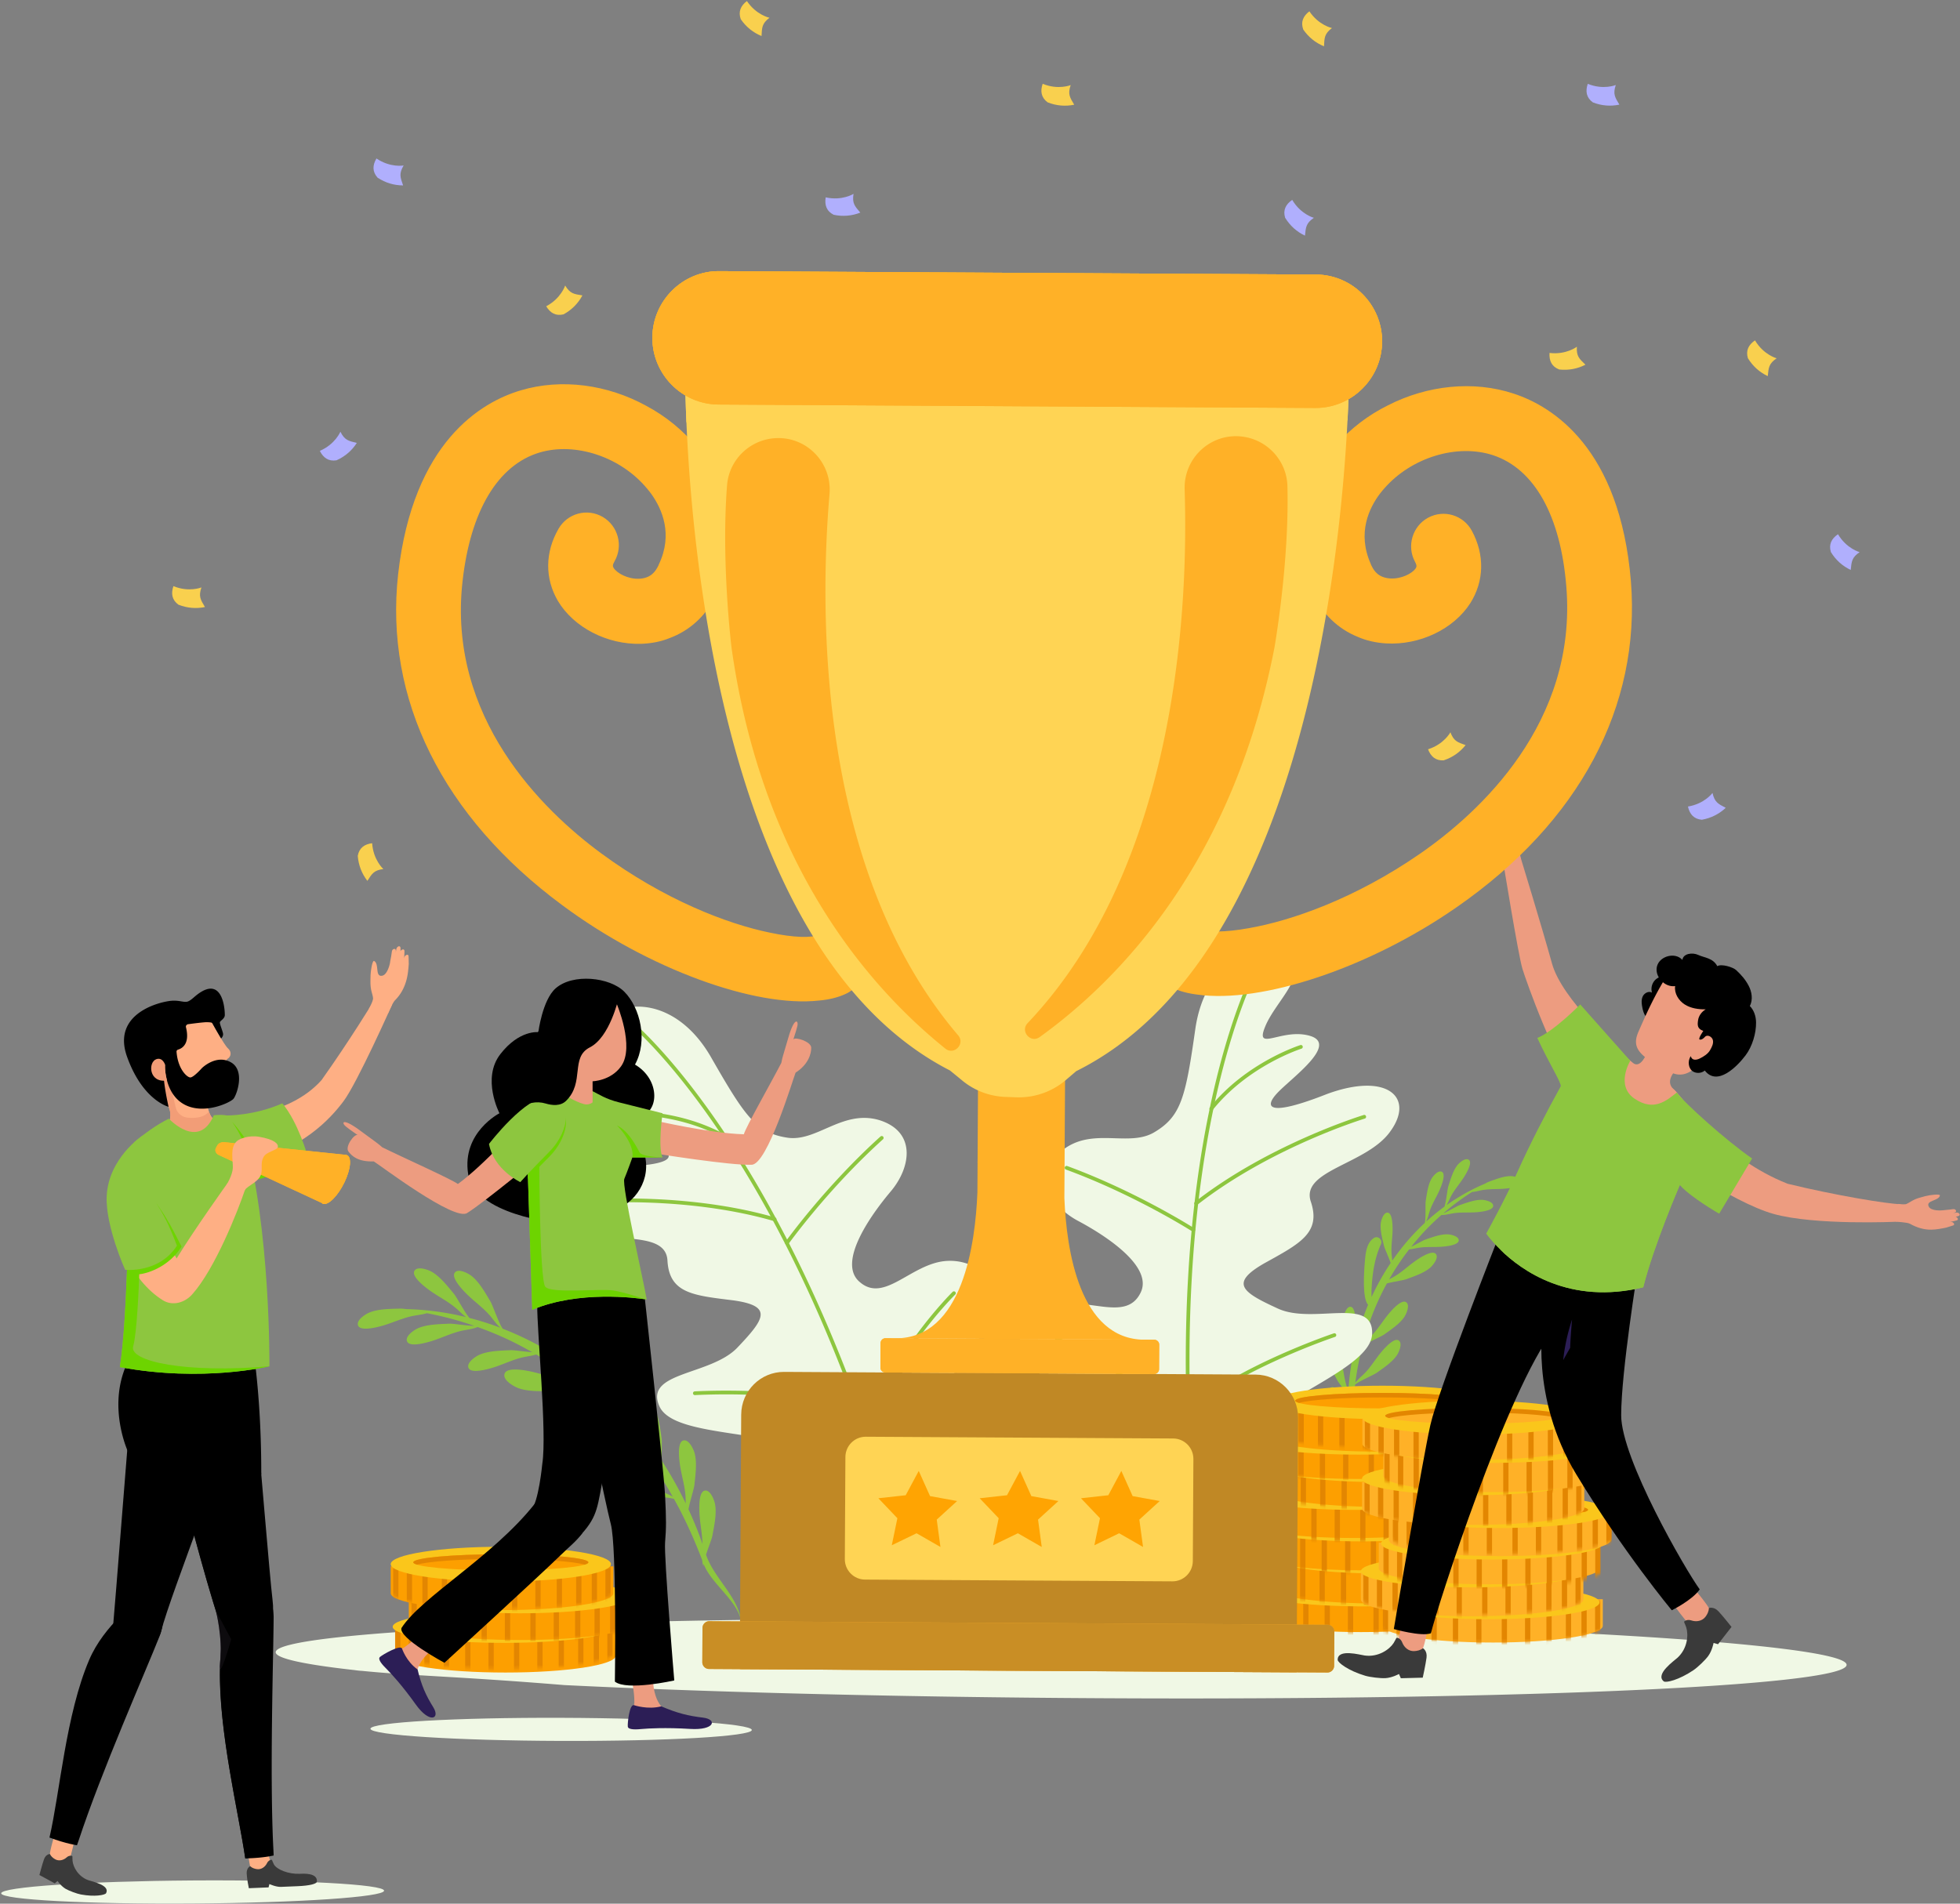 <svg xmlns="http://www.w3.org/2000/svg" xmlns:xlink="http://www.w3.org/1999/xlink" width="595" height="578" viewBox="0 0 595 578">
    <rect x="0" y="0" width="595" height="578" fill="#808080" stroke="none"/>
    <defs>
        <path id="a" d="M.207.728V8.7c0 2.762 15.112 5.003 33.752 5.003 18.646 0 33.757-2.24 33.757-5.003V.728H.206z"/>
        <path id="c" d="M.18.314v7.763c0 2.692 15.114 4.877 33.758 4.877 18.64 0 33.751-2.185 33.751-4.877V.314H.179z"/>
        <path id="e" d="M.611.508V8.48c0 2.762 15.111 5.005 33.755 5.005 18.642 0 33.757-2.243 33.757-5.005V.508H.61z"/>
        <path id="g" d="M.108.645v7.971c0 2.765 15.113 5.003 33.755 5.003 18.644 0 33.755-2.238 33.755-5.003V.645H.108z"/>
        <path id="i" d="M.053.232v7.764c0 2.693 15.115 4.873 33.757 4.873 18.641 0 33.754-2.18 33.754-4.873V.232H.053z"/>
        <path id="k" d="M.077.425v7.973c0 2.765 15.204 5.003 33.956 5.003 18.755 0 33.961-2.238 33.961-5.003V.425H.077z"/>
        <path id="m" d="M.08.36v8.282c0 2.872 15.113 5.2 33.757 5.2 18.64 0 33.753-2.328 33.753-5.2V.36H.08z"/>
        <path id="o" d="M.25.91v7.972c0 2.762 15.115 5.005 33.757 5.005 18.64 0 33.752-2.243 33.752-5.005V.91H.25z"/>
        <path id="q" d="M.649.069v7.973c0 2.764 15.115 5.005 33.758 5.005 18.64 0 33.753-2.24 33.753-5.005V.07H.65z"/>
        <path id="s" d="M.582.11v8.282c0 2.872 15.113 5.2 33.756 5.2 18.644 0 33.755-2.328 33.755-5.2V.11H.582z"/>
        <path id="u" d="M.049.129v7.764c0 2.693 15.113 4.873 33.753 4.873 18.643 0 33.756-2.18 33.756-4.873V.13H.048z"/>
        <path id="w" d="M.103.379V8.35c0 2.764 15.114 5.005 33.754 5.005 18.642 0 33.755-2.24 33.755-5.005V.38H.102z"/>
        <path id="y" d="M.224.428v8.284c0 2.872 15.084 5.2 33.691 5.2 18.606 0 33.688-2.328 33.688-5.2V.428H.224z"/>
        <path id="A" d="M.075.859v7.973c0 2.764 15.207 5.003 33.961 5.003 18.756 0 33.959-2.239 33.959-5.003V.859H.075z"/>
        <path id="C" d="M.456.023v7.973c0 2.764 15.086 5.003 33.692 5.003 18.605 0 33.689-2.239 33.689-5.003V.023H.457z"/>
        <path id="E" d="M.507.062v8.282c0 2.872 15.11 5.198 33.754 5.198 18.642 0 33.755-2.326 33.755-5.198V.062H.506z"/>
        <path id="G" d="M.576.622v7.97c0 2.762 15.11 5.004 33.752 5.004 18.644 0 33.757-2.242 33.757-5.005V.621H.575z"/>
    </defs>
    <g fill="none" fill-rule="evenodd">
        <path fill="#8DC63F" d="M213.598 474.819c-.056.408-.06.74.022.939-.274-.654-.397-1.342-.448-2.043-2.022-5.328-4.321-10.536-6.93-15.573a137.92 137.92 0 0 0-1.65-3.037c-2.587-.723-8.61-.84-10.234-1.243-3.347-.835-7.626-1.73-10.5-3.72-1.194-.822-4.17-3.73-2.88-5.43 1.462-1.93 7.458 1.303 8.925 2.119 3.247 1.809 6.23 4.125 9.656 5.561 1.563.654 3.253 1.161 4.67 2.045a128.7 128.7 0 0 0-8.297-12.91c-2.498-.76-8.72-.875-10.374-1.287-3.345-.831-7.626-1.725-10.502-3.715-1.193-.827-4.169-3.733-2.88-5.434 1.464-1.927 7.46 1.304 8.925 2.12 3.25 1.807 6.23 4.125 9.66 5.561 1.547.649 3.218 1.151 4.626 2.022-3.225-4.342-6.717-8.473-10.517-12.308-2.6-2.65-5.357-5.141-8.223-7.502-2.915.38-6.823 1.302-8.14 1.33-3.448.078-7.81.342-11.103-.823-1.368-.484-4.996-2.503-4.195-4.485.91-2.246 7.54-.704 9.165-.303 3.61.89 7.087 2.342 10.77 2.825.654.086 1.324.147 1.99.216a108.251 108.251 0 0 0-12.35-8.48c-1.187.363-2.467.526-3.694.777-3.106.637-5.984 2.083-9.005 3.061-1.362.438-6.916 2.153-7.825.295-.8-1.64 2.17-3.58 3.306-4.075 2.734-1.19 6.465-1.23 9.408-1.373 1.059-.05 4.13.434 6.578.615a108.183 108.183 0 0 0-6.229-3.324 105.873 105.873 0 0 0-10.345-4.322c-1.403.613-3.018.766-4.542 1.079-3.107.636-5.985 2.084-9.003 3.06-1.362.438-6.919 2.155-7.827.295-.801-1.64 2.168-3.58 3.306-4.074 2.733-1.19 6.465-1.23 9.407-1.373 1.23-.06 5.168.6 7.698.673-4.7-1.634-9.52-2.942-14.437-3.854-1.26.397-2.64.53-3.952.774-3.12.576-6.024 1.966-9.06 2.886-1.37.414-6.957 2.021-7.83.145-.77-1.654 2.237-3.538 3.382-4.01 2.756-1.137 6.488-1.105 9.432-1.192.385-.012 1.048.055 1.839.153 2.571.057 5.136.242 7.696.543a.796.796 0 0 0 .22-.099c-.06.044-.134.063-.195.103a86.584 86.584 0 0 1 10.375 1.878c-1.02-.735-1.919-1.694-2.87-2.533-2.384-2.102-5.27-3.53-7.87-5.355-1.172-.823-5.89-4.233-4.97-6.086.812-1.632 4.147-.43 5.226.18 2.598 1.468 4.888 4.433 6.78 6.7.906 1.086 3.213 5.589 4.737 7.36a87.34 87.34 0 0 1 9.447 2.999c-1.151-.945-2.022-2.271-2.991-3.438-2.034-2.446-4.668-4.302-6.96-6.509-1.031-.996-5.171-5.094-3.98-6.781 1.053-1.49 4.164.214 5.137.986 2.342 1.85 4.152 5.133 5.676 7.668.775 1.286 2.518 6.628 3.778 8.343 1.254.49 2.499.996 3.73 1.54 5.117 2.243 10.02 4.968 14.684 8.062-.277-.872-.496-1.774-.764-2.64-.941-3.047-2.66-5.778-3.93-8.703-.573-1.318-2.826-6.703-1.077-7.797 1.541-.968 3.759 1.808 4.363 2.896 1.451 2.617 1.866 6.347 2.301 9.274.18 1.202-.066 5.08.098 7.622a102.016 102.016 0 0 1 12.647 10.196c-.39-1.01-.754-2.03-1.173-2.935-1.055-2.282-2.188-4.532-3.466-6.697-1.992-3.387-4.343-6.583-7.182-9.292-1.442-1.377-.224-3.83 1.733-3.47.077.017.15.03.225.048 3.165.762 5.05 3.939 6.53 6.85 1.125 2.212 7.314 14.196 5.875 17.958a109.743 109.743 0 0 1 11.855 14.396c-.955-2.93-2.59-5.586-3.816-8.416-.57-1.319-2.819-6.707-1.07-7.801 1.543-.965 3.759 1.813 4.362 2.901 1.45 2.619 1.858 6.347 2.294 9.279.16 1.074-.025 4.302.049 6.79a114.99 114.99 0 0 1 7.272 12.968c-.014-.618-.016-1.24-.045-1.848-.152-3.185-1.14-6.267-1.641-9.414-.225-1.42-1.065-7.202.899-7.823 1.733-.548 3.19 2.698 3.503 3.904.756 2.897.228 6.614-.079 9.559-.125 1.208-1.332 4.91-1.805 7.41a117.922 117.922 0 0 1 4.257 10.524c-.064-2.827-.644-5.626-.869-8.451-.113-1.432-.5-7.263 1.506-7.729 1.772-.408 2.97 2.943 3.189 4.169.526 2.949-.291 6.612-.826 9.524-.176.964-1.184 3.49-1.92 5.724 2.166 6.786 9.586 12.705 10.551 19.726-1.465-6.108-9.12-11.072-11.289-16.924"/>
        <path fill="#F0F8E5" d="M560.574 505.493c-.051 6.608-106.846 11.111-238.544 10.048-57.165-.46-109.624-1.894-150.686-3.907-33.404-2.737-45.982-2.737-62.425-4.412-3.949-.35 3.358.361 0 0-16.154-1.747-25.24-3.645-25.225-5.572.053-6.612 106.846-11.113 238.528-10.052 131.695 1.06 238.404 7.284 238.352 13.895M267.716 462.13c-.084.122-.445-9.987-15.565-18.95-15.404-9.557-47.311-6.192-51.934-16.116-4.845-10.632 15.36-9.318 23.59-17.852 8.298-8.724 11.01-12.68-1.188-14.388-12.135-1.51-19.444-2.088-19.998-12.103-.567-10.133-20.042-4.053-30.384-10.86-10.648-6.789-5.652-17.053 13.714-17.654 19.057-.116 19.563-3.307 13.905-5.925-5.562-2.597-22.49-6.648-15.751-12.259 6.926-5.681 17.763-1.666 11.763-7.822-5.933-6.214-19.498-10.143-13.455-17.655 6.02-7.6 22.73-7.925 33.304 10.225 10.366 18.107 13.77 23.124 23.048 24.615 9.048 1.587 16.943-8.636 28.178-5.287 11.154 3.484 9.698 14.117 3.594 21.486-6.267 7.397-16.581 21.94-9.46 27.737 6.864 5.864 14.218-3.839 23.63-6.072 10.446-2.48 22.983 5.881 13.918 21.01-9.46 14.944-24.67 27.187-23.053 60.324a217.575 217.575 0 0 0-7.856-2.454"/>
        <path fill="#8DC63F" d="M272.198 464.018a.568.568 0 0 1-.647-.401c-32.444-113.065-79.99-152.34-80.47-152.724a.573.573 0 0 1-.087-.801.563.563 0 0 1 .797-.089c.478.387 48.307 39.891 80.85 153.298a.573.573 0 0 1-.388.705l-.055.012"/>
        <path fill="#8DC63F" d="M220.383 345.818a.54.54 0 0 1-.379-.06c-14.973-8.476-31.721-7.242-31.89-7.228a.566.566 0 0 1-.609-.523.555.555 0 0 1 .52-.613c.17-.013 17.252-1.279 32.534 7.37a.572.572 0 0 1-.176 1.054M239.005 377.925a.555.555 0 0 1-.434-.096.569.569 0 0 1-.127-.794c.117-.169 12.153-16.922 28.848-31.966a.566.566 0 0 1 .8.045.573.573 0 0 1-.044.806c-16.607 14.957-28.568 31.612-28.685 31.78a.57.57 0 0 1-.358.225M235.256 370.771a.549.549 0 0 1-.258-.011c-27.251-7.876-56.605-5.367-56.896-5.342a.567.567 0 0 1-.613-.515c-.03-.312.16-.59.512-.62.297-.026 29.857-2.55 57.308 5.382a.568.568 0 0 1-.053 1.106M260.73 428.473a.52.52 0 0 1-.29-.022c-18.791-6.626-49.163-4.878-49.467-4.86a.568.568 0 0 1-.598-.534.56.56 0 0 1 .53-.601c.306-.02 30.902-1.782 49.908 4.92a.569.569 0 1 1-.084 1.096M263.48 436.285a.565.565 0 0 1-.649-.703c6.136-23.353 26.158-43.147 26.357-43.343a.573.573 0 0 1 .803.01.571.571 0 0 1-.011.807c-.198.194-20 19.776-26.054 42.814a.572.572 0 0 1-.445.415M410.652 436.189c.15.261.245.485.243.642.006-.519-.098-1.017-.254-1.509-.086-4.164.052-8.321.447-12.445.084-.839.188-1.673.291-2.508 1.557-1.185 5.611-2.88 6.604-3.59 2.044-1.463 4.7-3.22 6.11-5.343.584-.882 1.81-3.656.47-4.465-1.52-.92-4.704 2.886-5.478 3.833-1.712 2.1-3.1 4.475-5.033 6.37-.881.867-1.891 1.662-2.61 2.645a94.636 94.636 0 0 1 2.102-11.006c1.49-1.186 5.68-2.93 6.69-3.653 2.041-1.464 4.702-3.22 6.11-5.344.583-.882 1.81-3.654.468-4.465-1.518-.92-4.703 2.886-5.474 3.833-1.712 2.1-3.101 4.475-5.033 6.37-.876.857-1.872 1.647-2.591 2.615 1.002-3.815 2.245-7.56 3.775-11.186a76.826 76.826 0 0 1 3.532-7.308c2.08-.52 4.982-.943 5.885-1.277 2.36-.872 5.392-1.862 7.309-3.536.795-.695 2.706-3.043 1.622-4.174-1.231-1.283-5.309 1.542-6.303 2.253-2.204 1.57-4.17 3.491-6.536 4.807-.42.234-.855.454-1.291.68a78.462 78.462 0 0 1 6.064-9.078c.905-.07 1.817-.303 2.718-.462 2.282-.4 4.629-.188 6.946-.334 1.043-.066 5.28-.389 5.39-1.897.096-1.328-2.45-1.853-3.356-1.884-2.179-.077-4.723.897-6.759 1.589-.732.25-2.684 1.405-4.294 2.182a80.212 80.212 0 0 1 3.318-3.932 76.84 76.84 0 0 1 5.837-5.71c1.122.04 2.259-.288 3.379-.484 2.282-.401 4.628-.19 6.945-.334 1.043-.067 5.281-.391 5.389-1.898.095-1.332-2.45-1.853-3.355-1.886-2.18-.075-4.722.898-6.758 1.591-.852.287-3.341 1.794-5.039 2.52a72.057 72.057 0 0 1 8.741-6.492c.966-.067 1.935-.344 2.896-.532 2.272-.444 4.622-.277 6.934-.466 1.043-.086 5.273-.491 5.353-2.002.07-1.332-2.483-1.805-3.39-1.819-2.182-.033-4.704.988-6.725 1.717-.267.096-.697.318-1.207.6a58.61 58.61 0 0 0-5.072 2.431.649.649 0 0 1-.178-.008c.053.014.108.006.16.018a63 63 0 0 0-6.525 4.059c.49-.774.838-1.666 1.254-2.491 1.043-2.069 2.612-3.813 3.876-5.752.573-.875 2.841-4.458 1.712-5.471-.996-.892-2.933.819-3.497 1.522-1.36 1.697-2.106 4.326-2.77 6.377-.32.98-.653 4.66-1.204 6.272a63.303 63.303 0 0 0-5.59 4.574c.522-.953.75-2.087 1.09-3.141.713-2.209 1.993-4.179 2.943-6.293.43-.953 2.12-4.848.85-5.675-1.122-.731-2.767 1.261-3.218 2.047-1.08 1.888-1.413 4.603-1.755 6.734-.174 1.085.102 5.182-.285 6.687a62.996 62.996 0 0 0-2.11 2.047c-2.86 2.898-5.443 6.065-7.76 9.42-.051-.666-.15-1.34-.204-2.002-.193-2.324.227-4.642.29-6.97.029-1.049.085-5.316-1.398-5.593-1.31-.243-2.057 2.242-2.17 3.142-.27 2.168.469 4.814.97 6.924.208.865 1.435 3.436 2.02 5.206a73.791 73.791 0 0 0-5.8 10.326c-.011-.794-.043-1.584-.006-2.31.094-1.837.249-3.668.524-5.483.426-2.837 1.147-5.64 2.333-8.244.602-1.322-.893-2.665-2.122-1.895-.049.03-.094.06-.14.094-1.939 1.365-2.351 4.031-2.56 6.406-.158 1.808-1.086 11.614.92 13.785a79.654 79.654 0 0 0-4.113 12.968c-.152-2.248.231-4.493.292-6.744.025-1.051.08-5.316-1.405-5.593-1.311-.242-2.056 2.241-2.165 3.143-.27 2.167.47 4.815.977 6.92.184.777 1.192 2.922 1.819 4.635a83.884 83.884 0 0 0-1.391 10.766c-.16-.425-.328-.847-.475-1.27-.766-2.206-.938-4.565-1.457-6.84-.237-1.025-1.245-5.18-2.747-5.078-1.325.092-1.429 2.69-1.311 3.593.279 2.175 1.654 4.56 2.664 6.479.417.79 2.245 2.98 3.25 4.556a86.352 86.352 0 0 0-.016 8.294c-.727-1.937-1.098-3.998-1.715-5.978-.317-1.004-1.646-5.073-3.134-4.849-1.315.197-1.212 2.796-1.024 3.69.447 2.143 2.003 4.416 3.161 6.25.383.61 1.757 2.057 2.864 3.38.385 5.192-3.034 11.207-1.772 16.238-.672-4.544 3.165-9.972 3.038-14.531"/>
        <path fill="#F0F8E5" d="M366.807 462.888c.123.08-3.276-9.442 7.454-23.405 10.775-14.626 41.644-23.413 42.271-34.351.575-11.683-17.7-2.92-28.495-7.772-10.926-5.002-14.906-7.665-4.207-13.803 10.707-5.932 17.283-9.197 14.1-18.703-3.215-9.62 17.11-11.247 24.2-21.43 7.383-10.275-1.05-17.941-19.252-11.27-17.739 7.006-19.386 4.232-15.1-.312 4.207-4.487 18.43-14.569 10.1-17.262-8.528-2.69-17.107 5.086-13.81-2.87 3.213-7.986 14.36-16.698 5.975-21.417-8.395-4.811-24.031 1.126-27.15 21.928-2.94 20.68-4.247 26.61-12.312 31.46-7.815 4.85-18.92-1.696-28.115 5.608-9.071 7.398-3.792 16.73 4.596 21.295 8.55 4.524 23.5 14.178 19.027 22.22-4.21 8.006-14.62 1.743-24.183 3.183-10.617 1.599-19.17 14.04-5.168 24.705 14.303 10.343 32.944 16.035 43.68 47.406a212.726 212.726 0 0 1 6.39-5.21"/>
        <path fill="#8DC63F" d="M363.342 466.312a.565.565 0 0 0 .452-.613c-11.623-117.093 18.025-171.316 18.326-171.848a.572.572 0 0 0-.213-.778.565.565 0 0 0-.772.216c-.303.537-30.125 55.075-18.469 172.522a.57.57 0 0 0 .622.511c.017-.002.035-.006.054-.01"/>
        <path fill="#8DC63F" d="M367.809 337.22a.559.559 0 0 0 .33-.2c10.777-13.458 26.782-18.565 26.942-18.614a.57.57 0 0 0 .374-.712.551.551 0 0 0-.71-.377c-.164.053-16.49 5.253-27.487 18.987a.57.57 0 0 0 .55.916M362.375 373.983a.57.57 0 0 0 .193-1.035c-.173-.114-17.533-11.178-38.588-18.913a.562.562 0 0 0-.727.34.571.571 0 0 0 .336.733c20.942 7.69 38.198 18.686 38.37 18.798.129.08.277.106.416.077M363.213 365.94a.551.551 0 0 0 .236-.107c22.396-17.486 50.575-26.114 50.857-26.199a.57.57 0 0 0 .38-.71c-.09-.298-.367-.486-.707-.38-.283.084-28.663 8.775-51.224 26.387a.574.574 0 0 0-.101.801c.137.175.355.25.559.209M360.868 429.027a.584.584 0 0 0 .261-.128c15.001-13.168 43.845-22.882 44.134-22.98a.568.568 0 0 0 .36-.72.563.563 0 0 0-.715-.36c-.292.098-29.35 9.885-44.523 23.202a.568.568 0 0 0 .483.986M361.196 437.307a.57.57 0 0 0 .344-.896c-14.32-19.391-40.219-30.296-40.479-30.404a.57.57 0 0 0-.433 1.055c.258.104 25.873 10.895 40.003 30.027.135.183.36.26.565.218"/>
        <path fill="#FD9F00" d="M186.908 494.583v8.137c0 2.819-14.976 5.105-33.453 5.105-18.475 0-33.452-2.286-33.452-5.105v-8.137h66.905z"/>
        <g transform="translate(119 493)">
            <mask id="b" fill="#fff">
                <use xlink:href="#a"/>
            </mask>
            <path fill="#E38601" d="M65.378 15.69h1.6V-2.582h-1.6zM61.234 15.69h1.599V-2.582h-1.599zM56.505 15.69h1.598V-2.582h-1.598zM50.602 15.69h1.599V-2.582h-1.599zM44.112 15.69h1.601V-2.582h-1.6zM37.039 15.69h1.599V-2.582h-1.6zM.944 15.69h1.599V-2.582h-1.6zM5.088 15.69h1.6V-2.582h-1.6zM9.817 15.69h1.601V-2.582h-1.6zM15.72 15.69h1.6V-2.582h-1.6zM22.212 15.69h1.598V-2.582h-1.598zM29.285 15.69h1.599V-2.582h-1.599z" mask="url(#b)"/>
        </g>
        <path fill="#FAC61B" d="M119.207 493.939c0 2.693 15.13 4.875 33.794 4.875 18.665 0 33.793-2.182 33.793-4.875 0-2.692-15.128-4.875-33.793-4.875-18.663 0-33.794 2.183-33.794 4.875"/>
        <path fill="#FD9F00" d="M126.137 493.426c0 1.249 12.027 2.263 26.864 2.263 14.838 0 26.865-1.014 26.865-2.263 0-1.249-12.027-2.263-26.865-2.263-14.837 0-26.864 1.014-26.864 2.263"/>
        <path fill="#E38601" d="M178.71 494.084c-3.346-.929-13.59-1.604-25.708-1.604-12.12 0-22.36.675-25.707 1.604-.752-.207-1.159-.43-1.159-.659 0-1.248 12.028-2.263 26.866-2.263 14.836 0 26.864 1.015 26.864 2.263 0 .23-.407.452-1.157.659"/>
        <path fill="#FD9F00" d="M191.688 485.313v7.766c0 2.69-15.128 4.873-33.791 4.873-18.665 0-33.795-2.182-33.795-4.873v-7.766h67.586z"/>
        <g transform="translate(124 485)">
            <mask id="d" fill="#fff">
                <use xlink:href="#c"/>
            </mask>
            <path fill="#E38601" d="M65.35 14.889h1.602v-17.8H65.35zM61.209 14.889h1.599v-17.8h-1.6zM56.48 14.889h1.598v-17.8H56.48zM50.575 14.889h1.599v-17.8h-1.599zM44.087 14.889h1.599v-17.8h-1.599zM37.012 14.889h1.598v-17.8h-1.598zM.919 14.889h1.599v-17.8h-1.6zM5.063 14.889H6.66v-17.8H5.063zM9.794 14.889h1.599v-17.8H9.794zM15.695 14.889h1.6v-17.8h-1.6zM22.184 14.889h1.6v-17.8h-1.6zM29.26 14.889h1.599v-17.8h-1.6z" mask="url(#d)"/>
        </g>
        <path fill="#FAC61B" d="M124.101 484.712c0 2.828 15.13 5.121 33.796 5.121 18.663 0 33.791-2.293 33.791-5.121 0-2.829-15.128-5.121-33.791-5.121-18.665 0-33.796 2.292-33.796 5.121"/>
        <path fill="#FD9F00" d="M131.03 484.173c0 1.312 12.03 2.376 26.866 2.376s26.866-1.064 26.866-2.376c0-1.313-12.03-2.377-26.866-2.377s-26.866 1.064-26.866 2.377"/>
        <path fill="#E38601" d="M183.603 484.864c-3.346-.975-13.589-1.684-25.705-1.684-12.12 0-22.362.709-25.71 1.684-.752-.219-1.158-.451-1.158-.691 0-1.314 12.03-2.378 26.868-2.378 14.834 0 26.863 1.064 26.863 2.378 0 .24-.408.472-1.158.691"/>
        <path fill="#FD9F00" d="M186.2 475.589v8.158c0 2.827-15.131 5.12-33.794 5.12-18.665 0-33.794-2.293-33.794-5.12v-8.158H186.2z"/>
        <g transform="translate(118 475)">
            <mask id="f" fill="#fff">
                <use xlink:href="#e"/>
            </mask>
            <path fill="#E38601" d="M65.783 15.473h1.598V-2.801h-1.598zM61.639 15.473h1.6V-2.801h-1.6zM56.907 15.473h1.601V-2.801h-1.6zM51.005 15.473h1.6V-2.801h-1.6zM44.517 15.473h1.599V-2.801h-1.6zM37.441 15.473h1.6V-2.801h-1.6zM1.348 15.473H2.95V-2.801h-1.6zM5.492 15.473h1.6V-2.801h-1.6zM10.224 15.473h1.599V-2.801h-1.6zM16.126 15.473h1.6V-2.801h-1.6zM22.614 15.473h1.6V-2.801h-1.6zM29.69 15.473h1.599V-2.801h-1.6z" mask="url(#f)"/>
        </g>
        <path fill="#FAC61B" d="M118.606 474.916c0 2.915 14.966 5.278 33.432 5.278 18.464 0 33.433-2.363 33.433-5.278 0-2.915-14.969-5.278-33.433-5.278-18.466 0-33.432 2.363-33.432 5.278"/>
        <path fill="#FD9F00" d="M125.46 474.36c0 1.353 11.9 2.45 26.578 2.45 14.68 0 26.579-1.097 26.579-2.45 0-1.351-11.9-2.448-26.58-2.448-14.677 0-26.576 1.097-26.576 2.449"/>
        <path fill="#E38601" d="M177.47 475.072c-3.31-1.005-13.442-1.735-25.43-1.735-11.992 0-22.124.73-25.436 1.735-.742-.223-1.144-.465-1.144-.712 0-1.352 11.9-2.448 26.58-2.448 14.677 0 26.577 1.096 26.577 2.448 0 .247-.403.49-1.147.712"/>
        <path fill="#FD9F00" d="M446.626 481.86v8.41c0 2.912-14.97 5.273-33.433 5.273-18.464 0-33.433-2.36-33.433-5.274v-8.408h66.866z"/>
        <g transform="translate(380 482)">
            <mask id="h" fill="#fff">
                <use xlink:href="#g"/>
            </mask>
            <path fill="#E38601" d="M65.28 15.608h1.599V-2.666h-1.6zM61.136 15.608h1.6V-2.666h-1.6zM56.405 15.608h1.6V-2.666h-1.6zM50.502 15.608h1.6V-2.666h-1.6zM44.014 15.608h1.599V-2.666h-1.599zM36.939 15.608h1.598V-2.666H36.94zM.846 15.608h1.6V-2.666h-1.6zM4.99 15.608h1.599V-2.666h-1.6zM9.721 15.608h1.599V-2.666H9.72zM15.624 15.608h1.598V-2.666h-1.598zM22.112 15.608h1.6V-2.666h-1.6zM29.187 15.608h1.599V-2.666h-1.599z" mask="url(#h)"/>
        </g>
        <path fill="#FAC61B" d="M380.109 482.858c0 2.693 15.125 4.874 33.781 4.874 18.657 0 33.781-2.181 33.781-4.874 0-2.692-15.124-4.875-33.78-4.875-18.657 0-33.782 2.183-33.782 4.875"/>
        <path fill="#FD9F00" d="M387.035 482.346c0 1.249 12.024 2.261 26.855 2.261 14.832 0 26.856-1.012 26.856-2.261 0-1.25-12.024-2.263-26.856-2.263-14.831 0-26.855 1.012-26.855 2.263"/>
        <path fill="#E38601" d="M439.587 483.003c-3.344-.928-13.582-1.603-25.696-1.603-12.116 0-22.354.675-25.7 1.603-.75-.208-1.156-.43-1.156-.658 0-1.25 12.023-2.263 26.856-2.263 14.831 0 26.854 1.012 26.854 2.263 0 .229-.406.45-1.158.658"/>
        <path fill="#FD9F00" d="M452.564 474.232v7.765c0 2.692-15.125 4.873-33.782 4.873-18.656 0-33.78-2.18-33.78-4.873v-7.765h67.562z"/>
        <g transform="translate(385 474)">
            <mask id="j" fill="#fff">
                <use xlink:href="#i"/>
            </mask>
            <path fill="#E38601" d="M65.226 14.808h1.599v-17.8h-1.599zM61.08 14.808h1.601v-17.8h-1.6zM56.353 14.808h1.599v-17.8h-1.6zM50.45 14.808h1.6v-17.8h-1.6zM43.96 14.808h1.6v-17.8h-1.6zM36.885 14.808h1.599v-17.8h-1.6zM.792 14.808h1.599v-17.8H.792zM4.936 14.808h1.599v-17.8H4.936zM9.665 14.808h1.6v-17.8h-1.6zM15.568 14.808h1.599v-17.8h-1.6zM22.056 14.808h1.6v-17.8h-1.6zM29.131 14.808h1.6v-17.8h-1.6z" mask="url(#j)"/>
        </g>
        <g>
            <path fill="#FAC61B" d="M385.517 472.627c0 2.829 15.01 5.12 33.525 5.12s33.525-2.291 33.525-5.12c0-2.83-15.01-5.12-33.525-5.12s-33.525 2.29-33.525 5.12"/>
            <path fill="#FD9F00" d="M392.391 472.089c0 1.312 11.932 2.375 26.65 2.375 14.72 0 26.653-1.063 26.653-2.375 0-1.314-11.932-2.378-26.653-2.378-14.718 0-26.65 1.064-26.65 2.378"/>
            <path fill="#E38601" d="M444.546 472.78c-3.321-.976-13.481-1.685-25.503-1.685-12.024 0-22.182.71-25.505 1.684-.744-.218-1.147-.45-1.147-.693 0-1.312 11.932-2.375 26.652-2.375 14.718 0 26.65 1.063 26.65 2.375 0 .242-.403.475-1.147.693"/>
            <path fill="#FD9F00" d="M447.12 463.504v8.159c0 2.826-15.01 5.119-33.525 5.119s-33.525-2.293-33.525-5.12v-8.158h67.05z"/>
        </g>
        <g transform="translate(379 464)">
            <mask id="l" fill="#fff">
                <use xlink:href="#k"/>
            </mask>
            <path fill="#E38601" d="M65.642 15.39h1.608V-2.884h-1.608zM61.473 15.39h1.608V-2.884h-1.608zM56.715 15.39h1.608V-2.884h-1.608zM50.775 15.39h1.608V-2.884h-1.608zM44.246 15.39h1.61V-2.884h-1.61zM37.13 15.39h1.61V-2.884h-1.61zM.819 15.39h1.608V-2.884H.819zM4.988 15.39h1.608V-2.884H4.988zM9.746 15.39h1.61V-2.884h-1.61zM15.684 15.39h1.608V-2.884h-1.608zM22.213 15.39h1.608V-2.884h-1.608zM29.331 15.39h1.608V-2.884h-1.608z" mask="url(#l)"/>
        </g>
        <g>
            <path fill="#FAC61B" d="M380.408 463.133c0 2.693 14.906 4.873 33.292 4.873 18.387 0 33.293-2.18 33.293-4.873 0-2.692-14.906-4.875-33.293-4.875-18.386 0-33.292 2.183-33.292 4.875"/>
            <path fill="#FD9F00" d="M387.234 462.62c0 1.25 11.85 2.262 26.466 2.262 14.618 0 26.468-1.013 26.468-2.261 0-1.25-11.85-2.263-26.468-2.263-14.617 0-26.466 1.012-26.466 2.263"/>
            <path fill="#E38601" d="M439.028 463.278c-3.296-.928-13.388-1.603-25.327-1.603-11.94 0-22.028.675-25.326 1.603-.741-.208-1.142-.43-1.142-.658 0-1.25 11.85-2.263 26.468-2.263 14.617 0 26.466 1.012 26.466 2.263 0 .229-.4.45-1.14.658"/>
            <path fill="#FD9F00" d="M444.652 454.337v7.766c0 2.69-14.906 4.873-33.293 4.873-18.388 0-33.292-2.182-33.292-4.873v-7.766h66.585z"/>
        </g>
        <g transform="translate(376 454)">
            <mask id="n" fill="#fff">
                <use xlink:href="#m"/>
            </mask>
            <path fill="#E38601" d="M65.254 15.906h1.599V-3.08h-1.6zM61.108 15.906h1.599V-3.08h-1.6zM56.378 15.906h1.6V-3.08h-1.6zM50.474 15.906h1.599V-3.08h-1.599zM43.986 15.906h1.599V-3.08h-1.599zM36.913 15.906h1.598V-3.08h-1.598zM.818 15.906h1.6V-3.08h-1.6zM4.962 15.906H6.56V-3.08H4.962zM9.693 15.906h1.599V-3.08H9.693zM15.595 15.906h1.6V-3.08h-1.6zM22.083 15.906h1.6V-3.08h-1.6zM29.159 15.906h1.599V-3.08h-1.6z" mask="url(#n)"/>
        </g>
        <g>
            <path fill="#FAC61B" d="M378.069 453.567c0 2.693 14.937 4.875 33.366 4.875 18.427 0 33.366-2.182 33.366-4.875 0-2.692-14.94-4.875-33.366-4.875-18.43 0-33.366 2.183-33.366 4.875"/>
            <path fill="#FD9F00" d="M384.908 453.055c0 1.248 11.878 2.26 26.526 2.26 14.649 0 26.526-1.012 26.526-2.26 0-1.251-11.877-2.264-26.526-2.264-14.648 0-26.526 1.013-26.526 2.264"/>
            <path fill="#E38601" d="M436.816 453.712c-3.303-.928-13.417-1.603-25.38-1.603-11.967 0-22.08.675-25.384 1.603-.74-.208-1.144-.43-1.144-.658 0-1.25 11.877-2.263 26.528-2.263 14.646 0 26.524 1.012 26.524 2.263 0 .229-.404.45-1.144.658"/>
            <path fill="#FD9F00" d="M452.763 444.886v7.767c0 2.69-14.939 4.873-33.366 4.873s-33.366-2.183-33.366-4.873v-7.767h66.732z"/>
        </g>
        <g transform="translate(385 444)">
            <mask id="p" fill="#fff">
                <use xlink:href="#o"/>
            </mask>
            <path fill="#E38601" d="M65.421 15.874h1.6V-2.4h-1.6zM61.28 15.874h1.598V-2.4H61.28zM56.548 15.874h1.599V-2.4h-1.599zM50.646 15.874h1.598V-2.4h-1.598zM44.156 15.874h1.6V-2.4h-1.6zM37.08 15.874h1.6V-2.4h-1.6zM.99 15.874h1.598V-2.4H.989zM5.131 15.874H6.73V-2.4H5.131zM9.863 15.874h1.598V-2.4H9.863zM15.765 15.874h1.599V-2.4h-1.599zM22.255 15.874h1.599V-2.4h-1.599zM29.328 15.874h1.601V-2.4h-1.6z" mask="url(#p)"/>
        </g>
        <g>
            <path fill="#FAC61B" d="M385.173 444.986c0 2.765 15.13 5.005 33.793 5.005 18.664 0 33.794-2.24 33.794-5.005 0-2.764-15.13-5.005-33.794-5.005-18.663 0-33.793 2.241-33.793 5.005"/>
            <path fill="#FD9F00" d="M392.102 444.46c0 1.282 12.028 2.322 26.864 2.322 14.838 0 26.866-1.04 26.866-2.322 0-1.284-12.028-2.323-26.866-2.323-14.836 0-26.864 1.04-26.864 2.323"/>
            <path fill="#E38601" d="M444.675 445.135c-3.348-.953-13.59-1.646-25.708-1.646-12.12 0-22.36.693-25.709 1.646-.75-.214-1.156-.44-1.156-.676 0-1.284 12.027-2.323 26.865-2.323 14.837 0 26.864 1.04 26.864 2.323 0 .235-.406.462-1.156.676"/>
            <path fill="#FD9F00" d="M446.238 436.07v7.973c0 2.763-15.129 5.004-33.792 5.004-18.665 0-33.795-2.241-33.795-5.004v-7.973h67.587z"/>
        </g>
        <g transform="translate(378 436)">
            <mask id="r" fill="#fff">
                <use xlink:href="#q"/>
            </mask>
            <path fill="#E38601" d="M65.824 15.034h1.599V-3.24h-1.599zM61.678 15.034h1.599V-3.24h-1.599zM56.949 15.034h1.598V-3.24H56.95zM51.046 15.034h1.599V-3.24h-1.599zM44.558 15.034h1.6V-3.24h-1.6zM37.483 15.034h1.599V-3.24h-1.6zM1.388 15.034h1.599V-3.24h-1.6zM5.534 15.034h1.599V-3.24h-1.6zM10.263 15.034h1.6V-3.24h-1.6zM16.164 15.034h1.6V-3.24h-1.6zM22.654 15.034h1.599V-3.24h-1.6zM29.73 15.034h1.598V-3.24h-1.599z" mask="url(#r)"/>
        </g>
        <g>
            <path fill="#FAC61B" d="M378.65 436.787c0 2.693 15.13 4.875 33.796 4.875 18.663 0 33.791-2.182 33.791-4.875 0-2.692-15.128-4.875-33.791-4.875-18.665 0-33.795 2.183-33.795 4.875"/>
            <path fill="#FD9F00" d="M385.58 436.275c0 1.248 12.03 2.26 26.866 2.26s26.865-1.012 26.865-2.26c0-1.25-12.03-2.264-26.865-2.264-14.837 0-26.866 1.015-26.866 2.264"/>
            <path fill="#E38601" d="M438.152 436.932c-3.345-.928-13.589-1.603-25.705-1.603-12.12 0-22.362.675-25.71 1.603-.75-.208-1.158-.43-1.158-.658 0-1.249 12.03-2.263 26.868-2.263 14.834 0 26.864 1.014 26.864 2.263 0 .229-.409.45-1.159.658"/>
            <path fill="#FD9F00" d="M452.091 428.103v7.766c0 2.69-15.128 4.873-33.793 4.873-18.663 0-33.794-2.183-33.794-4.873v-7.766h67.587z"/>
        </g>
        <g transform="translate(384 426)">
            <mask id="t" fill="#fff">
                <use xlink:href="#s"/>
            </mask>
            <path fill="#E38601" d="M65.755 15.656h1.6V-3.33h-1.6zM61.611 15.656h1.599V-3.33H61.61zM56.882 15.656h1.598V-3.33h-1.598zM50.977 15.656h1.599V-3.33h-1.599zM44.49 15.656h1.598V-3.33H44.49zM37.416 15.656h1.599V-3.33h-1.6zM1.32 15.656h1.6V-3.33h-1.6zM5.467 15.656h1.599V-3.33h-1.6zM10.196 15.656h1.6V-3.33h-1.6zM16.097 15.656h1.6V-3.33h-1.6zM22.587 15.656h1.598V-3.33h-1.598zM29.662 15.656h1.599V-3.33h-1.599z" mask="url(#t)"/>
        </g>
        <g>
            <path fill="#FAC61B" d="M386.37 425.81c0 2.802 14.92 5.073 33.323 5.073 18.406 0 33.324-2.271 33.324-5.073 0-2.802-14.918-5.073-33.324-5.073-18.404 0-33.324 2.27-33.324 5.073"/>
            <path fill="#FD9F00" d="M393.202 425.276c0 1.3 11.863 2.355 26.49 2.355 14.633 0 26.495-1.055 26.495-2.355s-11.862-2.353-26.494-2.353c-14.628 0-26.49 1.054-26.49 2.353"/>
            <path fill="#E38601" d="M445.044 425.96c-3.299-.965-13.4-1.668-25.35-1.668-11.95 0-22.05.703-25.35 1.668-.742-.214-1.142-.446-1.142-.684 0-1.3 11.862-2.354 26.492-2.354s26.493 1.054 26.493 2.354c0 .238-.403.47-1.143.684"/>
            <g fill="#000">
                <path d="M446.348 496.308h1.579v-18.523h-1.579zM442.257 496.308h1.58v-18.523h-1.58zM437.586 496.308h1.58v-18.523h-1.58zM431.76 496.308h1.58v-18.523h-1.58zM425.354 496.308h1.578v-18.523h-1.578zM382.737 496.308h1.58v-18.523h-1.58zM386.828 496.308h1.578v-18.523h-1.578zM391.499 496.308h1.578v-18.523H391.5z"/>
                <g>
                    <path d="M451.175 487.182h1.579V468.66h-1.579zM447.082 487.182h1.58V468.66h-1.58zM442.415 487.182h1.578V468.66h-1.578zM436.588 487.182h1.578V468.66h-1.578zM430.18 487.182h1.58V468.66h-1.58zM423.196 487.182h1.578V468.66h-1.578zM387.563 487.182h1.579V468.66h-1.579zM391.654 487.182h1.579V468.66h-1.579z"/>
                </g>
                <g>
                    <path d="M445.76 477.994h1.579v-18.523h-1.578zM441.67 477.994h1.578v-18.523h-1.578zM437 477.994h1.579v-18.523H437zM431.171 477.994h1.579v-18.523h-1.579zM424.764 477.994h1.58v-18.523h-1.58zM382.149 477.994h1.578v-18.523h-1.578zM386.24 477.994h1.578v-18.523h-1.578zM390.909 477.994h1.58v-18.523h-1.58z"/>
                </g>
                <g>
                    <path d="M451.368 459.504h1.578v-18.523h-1.578zM447.279 459.504h1.578v-18.523h-1.578zM442.608 459.504h1.578v-18.523h-1.578zM436.78 459.504h1.579v-18.523h-1.578zM430.373 459.504h1.58v-18.523h-1.58zM423.388 459.504h1.58v-18.523h-1.58zM387.758 459.504h1.578v-18.523h-1.578zM391.847 459.504h1.579v-18.523h-1.579z"/>
                </g>
                <g>
                    <path d="M444.94 450.316h1.578v-18.523h-1.579zM440.846 450.316h1.579v-18.523h-1.579zM436.177 450.316h1.579v-18.523h-1.579zM430.35 450.316h1.578v-18.523h-1.578zM423.945 450.316h1.578v-18.523h-1.578zM381.326 450.316h1.578v-18.523h-1.578zM385.419 450.316h1.578v-18.523h-1.578zM390.088 450.316h1.578v-18.523h-1.578z"/>
                </g>
                <g>
                    <path d="M450.71 441.128h1.58v-18.523h-1.58zM446.619 441.128h1.578v-18.523h-1.578zM441.95 441.128h1.578v-18.523h-1.578zM387.098 441.128h1.579v-18.523h-1.579z"/>
                </g>
            </g>
            <path fill="#FFB127" d="M419.916 485.564v8.082c0 2.8 14.92 5.071 33.324 5.071 18.404 0 33.324-2.271 33.324-5.071v-8.082h-66.648z"/>
        </g>
        <g transform="translate(419 486)">
            <mask id="v" fill="#fff">
                <use xlink:href="#u"/>
            </mask>
            <path fill="#E38601" d="M.788 14.703h1.599v-17.8H.788zM4.93 14.703h1.6v-17.8h-1.6zM9.661 14.703h1.601v-17.8h-1.6zM15.564 14.703h1.6v-17.8h-1.6zM22.054 14.703h1.599v-17.8h-1.6zM29.13 14.703h1.598v-17.8H29.13zM65.22 14.703h1.601v-17.8h-1.6zM61.078 14.703h1.6v-17.8h-1.6zM56.347 14.703h1.599v-17.8h-1.6zM50.444 14.703h1.6v-17.8h-1.6zM43.954 14.703h1.601v-17.8h-1.6zM36.881 14.703h1.599v-17.8H36.88z" mask="url(#v)"/>
        </g>
        <g>
            <path fill="#FAC61B" d="M485.558 486.518c0 2.828-15.125 5.121-33.781 5.121-18.657 0-33.782-2.293-33.782-5.121 0-2.829 15.125-5.121 33.782-5.121 18.656 0 33.78 2.292 33.78 5.12"/>
            <path fill="#FD9F00" d="M478.631 485.98c0 1.311-12.023 2.375-26.854 2.375-14.833 0-26.856-1.064-26.856-2.376 0-1.312 12.023-2.377 26.856-2.377 14.831 0 26.854 1.065 26.854 2.377"/>
            <path fill="#E38601" d="M426.08 486.67c3.344-.975 13.582-1.684 25.696-1.684 12.116 0 22.353.709 25.7 1.684.75-.219 1.156-.451 1.156-.692 0-1.311-12.024-2.377-26.856-2.377-14.831 0-26.855 1.066-26.855 2.377 0 .24.407.473 1.159.692"/>
            <path fill="#FFB127" d="M413.103 477.456v8.158c0 2.827 15.125 5.12 33.781 5.12 18.657 0 33.782-2.293 33.782-5.12v-8.158h-67.563z"/>
        </g>
        <g transform="translate(413 477)">
            <mask id="x" fill="#fff">
                <use xlink:href="#w"/>
            </mask>
            <path fill="#E38601" d="M.842 15.342H2.44V-2.932H.84zM4.986 15.342h1.6V-2.932h-1.6zM9.715 15.342h1.601V-2.932h-1.6zM15.618 15.342h1.598V-2.932h-1.598zM22.108 15.342h1.598V-2.932h-1.598zM29.183 15.342h1.599V-2.932h-1.599zM65.276 15.342h1.599V-2.932h-1.599zM61.132 15.342h1.599V-2.932h-1.599zM56.403 15.342H58V-2.932h-1.598zM50.5 15.342H52.1V-2.932H50.5zM44.01 15.342h1.601V-2.932h-1.6zM36.937 15.342h1.599V-2.932h-1.6z" mask="url(#x)"/>
        </g>
        <g>
            <path fill="#FAC61B" d="M480.152 477.088c0 2.692-15.01 4.875-33.525 4.875-18.514 0-33.524-2.183-33.524-4.875 0-2.693 15.01-4.875 33.524-4.875 18.515 0 33.525 2.182 33.525 4.875"/>
            <path fill="#FD9F00" d="M473.278 476.575c0 1.249-11.932 2.261-26.65 2.261-14.72 0-26.652-1.013-26.652-2.261 0-1.25 11.932-2.263 26.652-2.263 14.718 0 26.65 1.012 26.65 2.263"/>
            <path fill="#E38601" d="M421.124 477.232c3.32-.928 13.48-1.603 25.503-1.603 12.024 0 22.182.675 25.504 1.603.745-.208 1.148-.43 1.148-.658 0-1.25-11.932-2.263-26.652-2.263-14.719 0-26.65 1.012-26.65 2.263 0 .229.403.45 1.147.658"/>
            <path fill="#FFB127" d="M418.55 468.403v7.766c0 2.69 15.01 4.873 33.525 4.873s33.525-2.182 33.525-4.873v-7.766h-67.05z"/>
        </g>
        <g transform="translate(419 468)">
            <mask id="z" fill="#fff">
                <use xlink:href="#y"/>
            </mask>
            <path fill="#E38601" d="M.964 15.976H2.56V-3.01H.964zM5.098 15.976h1.596V-3.01H5.098zM9.818 15.976h1.596V-3.01H9.818zM15.711 15.976h1.596V-3.01H15.71zM22.187 15.976h1.597V-3.01h-1.597zM29.248 15.976h1.598V-3.01h-1.598zM65.27 15.976h1.597V-3.01H65.27zM61.137 15.976h1.596V-3.01h-1.596zM56.413 15.976h1.598V-3.01h-1.598zM50.524 15.976h1.596V-3.01h-1.596zM44.047 15.976h1.595V-3.01h-1.595zM36.985 15.976h1.598V-3.01h-1.598z" mask="url(#z)"/>
        </g>
        <g>
            <path fill="#FAC61B" d="M486.62 468.633c0 2.693-15.084 4.875-33.69 4.875-18.604 0-33.688-2.182-33.688-4.875 0-2.692 15.084-4.875 33.689-4.875s33.689 2.183 33.689 4.875"/>
            <path fill="#FD9F00" d="M479.712 468.12c0 1.25-11.99 2.262-26.78 2.262-14.793 0-26.783-1.013-26.783-2.261 0-1.25 11.99-2.264 26.782-2.264 14.79 0 26.781 1.015 26.781 2.264"/>
            <path fill="#E38601" d="M427.302 468.778c3.337-.928 13.547-1.603 25.628-1.603 12.083 0 22.29.675 25.628 1.603.75-.208 1.155-.43 1.155-.658 0-1.25-11.99-2.263-26.783-2.263-14.79 0-26.78 1.014-26.78 2.263 0 .228.405.45 1.152.658"/>
            <path fill="#FFB127" d="M421.611 459.837v7.766c0 2.69 15.083 4.873 33.689 4.873 18.607 0 33.688-2.182 33.688-4.873v-7.766h-67.377z"/>
        </g>
        <g transform="translate(422 458)">
            <mask id="B" fill="#fff">
                <use xlink:href="#A"/>
            </mask>
            <path fill="#E38601" d="M.821 15.823H2.43V-2.45H.82zM4.99 15.823H6.6V-2.45H4.99zM9.75 15.823h1.609V-2.45H9.75zM15.686 15.823h1.61V-2.45h-1.61zM22.215 15.823h1.609V-2.45h-1.609zM29.334 15.823h1.608V-2.45h-1.608zM65.644 15.823h1.609V-2.45h-1.609zM61.475 15.823h1.609V-2.45h-1.609zM56.715 15.823h1.609V-2.45h-1.609zM50.777 15.823h1.609V-2.45h-1.609zM44.25 15.823h1.609V-2.45H44.25zM37.132 15.823h1.608V-2.45h-1.608z" mask="url(#B)"/>
        </g>
        <g>
            <path fill="#FAC61B" d="M488.994 458.936c0 2.764-15.103 5.005-33.737 5.005-18.631 0-33.736-2.241-33.736-5.005 0-2.765 15.105-5.005 33.736-5.005 18.634 0 33.737 2.24 33.737 5.005"/>
            <path fill="#FD9F00" d="M482.079 458.41c0 1.281-12.01 2.323-26.821 2.323-14.811 0-26.82-1.042-26.82-2.324 0-1.282 12.009-2.321 26.82-2.321s26.82 1.04 26.82 2.321"/>
            <path fill="#E38601" d="M429.594 459.084c3.34-.953 13.566-1.646 25.663-1.646 12.1 0 22.324.693 25.666 1.646.748-.212 1.156-.44 1.156-.676 0-1.282-12.01-2.321-26.822-2.321-14.81 0-26.82 1.04-26.82 2.321 0 .235.409.464 1.157.676"/>
            <path fill="#FFB127" d="M413.47 450.023v7.974c0 2.762 15.105 5.003 33.736 5.003 18.632 0 33.737-2.241 33.737-5.003v-7.974H413.47z"/>
        </g>
        <g transform="translate(413 450)">
            <mask id="D" fill="#fff">
                <use xlink:href="#C"/>
            </mask>
            <path fill="#E38601" d="M1.196 14.988h1.596V-3.287H1.196zM5.33 14.988h1.596V-3.287H5.33zM10.052 14.988h1.596V-3.287h-1.596zM15.943 14.988h1.596V-3.287h-1.596zM22.42 14.988h1.596V-3.287h-1.595zM29.48 14.988h1.598V-3.287H29.48zM65.503 14.988H67.1V-3.287h-1.596zM61.37 14.988h1.595V-3.287h-1.596zM56.647 14.988h1.596V-3.287h-1.596zM50.756 14.988h1.596V-3.287h-1.596zM44.279 14.988h1.595V-3.287H44.28zM37.217 14.988h1.598V-3.287h-1.598z" mask="url(#D)"/>
        </g>
        <g>
            <path fill="#FAC61B" d="M480.548 448.975c0 2.764-15.02 5.005-33.548 5.005-18.528 0-33.548-2.241-33.548-5.005 0-2.765 15.02-5.005 33.548-5.005 18.528 0 33.548 2.24 33.548 5.005"/>
            <path fill="#FD9F00" d="M473.67 448.448c0 1.282-11.94 2.324-26.67 2.324-14.73 0-26.67-1.042-26.67-2.324 0-1.282 11.94-2.321 26.67-2.321 14.73 0 26.67 1.04 26.67 2.321"/>
            <path fill="#E38601" d="M421.478 449.123c3.323-.953 13.49-1.646 25.521-1.646 12.032 0 22.198.693 25.523 1.646.744-.212 1.148-.44 1.148-.676 0-1.282-11.94-2.321-26.671-2.321-14.729 0-26.669 1.04-26.669 2.321 0 .235.404.464 1.148.676"/>
            <path fill="#FFB127" d="M419.927 440.058v7.974c0 2.762 15.018 5.003 33.546 5.003 18.53 0 33.55-2.24 33.55-5.003v-7.974h-67.096z"/>
        </g>
        <g transform="translate(419 440)">
            <mask id="F" fill="#fff">
                <use xlink:href="#E"/>
            </mask>
            <path fill="#E38601" d="M1.244 15.608h1.599V-3.378H1.244zM5.39 15.608h1.599V-3.378h-1.6zM10.12 15.608h1.598V-3.378H10.12zM16.022 15.608h1.599V-3.378h-1.6zM22.51 15.608h1.599V-3.378h-1.6zM29.585 15.608h1.6V-3.378h-1.6zM65.68 15.608h1.599V-3.378H65.68zM61.534 15.608h1.599V-3.378h-1.599zM56.805 15.608h1.599V-3.378h-1.6zM50.902 15.608h1.601V-3.378h-1.6zM44.414 15.608h1.6V-3.378h-1.6zM37.339 15.608h1.599V-3.378h-1.6z" mask="url(#F)"/>
        </g>
        <g>
            <path fill="#FAC61B" d="M487.016 439.287c0 2.693-15.13 4.875-33.795 4.875-18.663 0-33.792-2.182-33.792-4.875 0-2.692 15.129-4.875 33.792-4.875 18.665 0 33.795 2.183 33.795 4.875"/>
            <path fill="#FD9F00" d="M480.087 438.774c0 1.251-12.03 2.264-26.866 2.264s-26.865-1.013-26.865-2.264c0-1.248 12.03-2.26 26.865-2.26 14.837 0 26.866 1.012 26.866 2.26"/>
            <path fill="#E38601" d="M427.514 439.432c3.346-.928 13.59-1.603 25.706-1.603 12.12 0 22.362.675 25.709 1.603.75-.206 1.159-.43 1.159-.658 0-1.25-12.03-2.262-26.868-2.262-14.834 0-26.864 1.013-26.864 2.262 0 .228.408.452 1.158.658"/>
            <path fill="#FFB127" d="M413.575 430.604v7.765c0 2.69 15.129 4.873 33.794 4.873 18.663 0 33.793-2.183 33.793-4.873v-7.765h-67.587z"/>
        </g>
        <g transform="translate(413 430)">
            <mask id="H" fill="#fff">
                <use xlink:href="#G"/>
            </mask>
            <path fill="#E38601" d="M1.313 15.583h1.6V-2.691h-1.6zM5.457 15.583h1.599V-2.691h-1.6zM10.188 15.583h1.6V-2.691h-1.6zM16.09 15.583h1.6V-2.691h-1.6zM22.579 15.583h1.599V-2.691h-1.6zM29.654 15.583h1.6V-2.691h-1.6zM65.747 15.583h1.599V-2.691h-1.599zM61.603 15.583h1.601V-2.691h-1.6zM56.872 15.583h1.599V-2.691h-1.6zM50.97 15.583h1.6V-2.691h-1.6zM44.481 15.583h1.6V-2.691h-1.6zM37.406 15.583h1.599V-2.691h-1.6z" mask="url(#H)"/>
        </g>
        <g>
            <path fill="#FAC61B" d="M481.163 430.416c0 2.84-15.13 5.142-33.794 5.142-18.665 0-33.793-2.302-33.793-5.142 0-2.84 15.128-5.142 33.793-5.142 18.663 0 33.794 2.302 33.794 5.142"/>
            <path fill="#FFB127" d="M474.233 429.875c0 1.32-12.03 2.388-26.863 2.388-14.839 0-26.868-1.068-26.868-2.388 0-1.317 12.03-2.385 26.868-2.385 14.834 0 26.863 1.068 26.863 2.385"/>
            <path fill="#E38601" d="M421.66 430.57c3.346-.978 13.59-1.692 25.708-1.692 12.119 0 22.36.714 25.707 1.693.752-.22 1.159-.453 1.159-.696 0-1.318-12.03-2.386-26.866-2.386s-26.866 1.068-26.866 2.386c0 .243.409.476 1.159.696"/>
        </g>
        <g>
            <path fill="#ED9C80" d="M592.951 372.064c.617-.255.067-.988-.522-1.045-.079-.008-.254 0-.49.02 1.075-.236 1.947-.438 2.15-.523.585-.241.135-.936-.413-1.054.426-.108.748-.197.878-.248.756-.298.192-1.033-.509-1.054-.157-.004-.581.047-1.131.127.283-.068.497-.127.591-.167.617-.255.238-.94-.35-1-.192-.017-.516.038-1.302.144-.667.09-1.408.108-2.076.21-.609.094-3.566.199-4.25-1.09-1.047-1.972 2.983-1.681 3.38-3.396.126-.538-2.848-.224-4.458.197-1.61.422-2.418.644-3.32 1.064-.903.4-2.09 1.3-2.682 1.39-.594.093-2.298-.1-2.298-.1l-.552 5.425s3.301.136 4.162.584c2.066 1.15 4.175 1.856 6.575 1.81 1.503-.025 2.997-.316 4.465-.618 0 0 1.95-.593 2.152-.676M508.14 487.308s3.301 4.637 4.812 6.035c1.512 1.4 6.4-2.95 6.23-4.246-.17-1.298-6.323-8.457-6.323-8.457"/>
            <path fill="#3A3A3A" d="M521.683 489.243c1.459 1.567 3.951 4.731 3.951 4.731l-4.089 5.248-1.353-.383s-.432 2.363-1.662 4.019c-.913 1.227-3.156 3.374-4.423 4.234-4.433 3.001-8.4 3.927-9.044 3.406-2.697-2.168 3.154-6.214 4.215-7.2 3.04-2.836 3.335-6.969 2.612-9.184-.524-1.605-1.02-1.674-.193-2.05 0 0 .682-.407 1.705-.068 1.573.527 3.337.215 4.337-1.11.571-.757 1.013-1.657 1.027-2.637 0 0 1.455-.573 2.917.994"/>
            <path fill="#ED9C80" d="M425.956 491.63s-1.491 5.496-1.613 7.55c-.122 2.057 6.342 3.074 7.236 2.12.895-.955 2.524-10.253 2.524-10.253"/>
            <path fill="#3A3A3A" d="M433.052 503.325c-.284 2.121-1.148 6.057-1.148 6.057l-6.65.17-.563-1.287s-2.101 1.162-4.16 1.263c-1.527.072-4.613-.295-6.08-.731-5.132-1.52-8.363-4-8.371-4.828-.035-3.46 6.802-1.504 8.24-1.314 4.122.552 7.5-1.842 8.753-3.806.91-1.424.648-1.85 1.463-1.453 0 0 .747.269 1.134 1.278.593 1.548 1.954 2.714 3.611 2.646.95-.04 1.923-.267 2.687-.88 0 0 1.37.762 1.084 2.885"/>
            <path fill="#000" d="M455.313 374.514s-18.763 47.797-21.078 58.075c-2.318 10.28-11.113 62.031-11.113 62.031s8.234 2.336 11.258 1.297c2.07-8.51 23.296-74.18 37.15-91.823 13.857-17.645-16.217-29.58-16.217-29.58"/>
            <path fill="#000" d="M468.484 400.892s-4.232 23.204 10.046 46.79c14.283 23.585 28.972 41.234 28.972 41.234s6.177-3.023 8.487-6.336c-4.352-5.957-23.855-39.702-23.848-52.889.008-13.186 5.08-44.466 5.08-44.466l-21.707-5.181-7.03 20.848z"/>
            <path fill="#ED9C80" d="M575.8 370.946s-24.727 1.17-37.415-2.373c-12.688-3.543-34.419-19.065-34.419-19.065l-25.605-19.6c-6.564-8.217-14.872-31.49-16.182-35.71-1.3-4.249-5.975-33.226-5.975-33.226l5.437-.53s6.297 20.534 9.514 32.145c3.03 10.877 19.713 25.743 23.76 29.47l-.01.025c.294.237.51.444.669.565 2.526 2.137.51 6.274.51 6.274l4.355 1.634s4.692-2.412 7.632.186c.267.228.584.56.955.976 4.01 4.341 13.786 19.816 33.65 27.7 14.456 3.527 30.392 6.147 34.285 6.198-.835 3.76-1.16 5.33-1.16 5.33"/>
            <path fill="#ED9C80" d="M509.026 331.718c-.81 1.44-6.038 4.981-10.63 3.156-8.948-4.087-3.845-12.275-3.492-12.792.295.238.51.442.67.566 2.528 2.137 4.384-3.017 4.384-3.017l9.03 4.985s-3.857 3.528-.917 6.126c.267.226.584.56.955.976"/>
            <path fill="#8DC63F" d="M509.946 359.796s-7.99 18.478-11.104 31.066c-22.261 5.382-36.829-4.94-43.475-11.52-2.8-2.723-4.187-4.795-4.187-4.795s6.016-10.872 9.58-18.954c3.602-8.096 9.063-18.62 13.034-25.764.212-1.14-3.43-6.706-7.106-14.674 5.018-2.04 13.026-10.178 13.026-10.178l15.19 17.105s-4.598 7.523 1.316 11.512c5.902 4.014 9.77.504 12.805-1.876 2.402 3.282 15.106 14.685 22.868 20.034l-9.995 16.759s-8.807-5.05-11.952-8.715"/>
            <path fill="#000" d="M505.917 296.45a3.983 3.983 0 0 0-3.589 1.239 3.99 3.99 0 0 0-.838 3.702c-.982-.575-2.32.126-2.803 1.155-.483 1.031-.34 2.237-.12 3.354.253 1.283.676 2.666 1.768 3.38.791.517 1.805.582 2.734.411.664-.124 1.314-.363 1.864-.758.622-.446 1.096-1.07 1.557-1.685 1.62-2.159 3.24-4.313 4.863-6.472.33-.438.676-.954.56-1.492"/>
            <path fill="#ED9C80" d="M518.012 321.26a38.872 38.872 0 0 1-4.097 3.544c-2.155 1.615-4.416 1.958-6.841.713-2.716-1.396-5.668-2.799-8.04-4.859-2.629-2.284-2.994-4.397-1.576-7.567.876-1.963 1.724-3.938 2.643-5.885 1.947-4.13 4.08-8.176 6.586-11.998.581-.888 1.269-2.192 2.541-1.648a71.185 71.185 0 0 1 11.494 6.22c2.563 1.713 5.136 3.751 6.2 6.643 1.071 2.91.421 6.14-.243 9.17-.106.487-.332 1.082-.829 1.111"/>
            <path fill="#000" d="M517.62 314.765c.763-.747 2.169.043 2.377 1.092.206 1.047-.344 2.078-.874 3.003-.66 1.147-1.929 1.938-3.117 2.52-1.19.583-2.414.58-2.734-.703-1.094 1.596-.605 3.745.493 4.533 1.1.79 2.736.717 3.76-.17 3.81 4.923 9.867-1.26 12.414-4.654 1.998-2.66 3.203-6.656 3.152-9.982-.027-1.81-.614-3.664-1.887-4.949.988-1.917.63-4.303-.383-6.203-1.015-1.903-2.186-3.207-3.751-4.69-.965-.913-4.477-1.993-5.747-1.217-1.346-2.528-3.946-2.536-5.74-3.386-1.79-.85-4.62-.472-4.86 1.498-2.12-2.437-6.831-1.235-7.692 1.878-.858 3.115 2.294 6.513 5.494 6.069-.307 2.196 1.04 4.387 2.913 5.576 1.871 1.186 4.17 1.512 6.385 1.479-1.14.64-2.135 1.862-2.336 3.31-.198 1.447-.296 2.549 1.59 3.252 0 0-1.782 2.512-1.04 2.633.745.126 1.583-.89 1.583-.89"/>
            <path fill="#ED9C80" d="M452.894 245.023c.167-.648.969-.206 1.108.367.02.079.038.252.053.487.079-1.096.157-1.985.21-2.2.158-.612.908-.267 1.106.26a9.64 9.64 0 0 1 .118-.906c.189-.791.994-.336 1.118.358.025.155.033.58.031 1.135.03-.289.059-.51.082-.607.165-.648.898-.37 1.04.204.045.187.037.517.043 1.308.006.674.092 1.41.084 2.088-.006.615.31 3.555 1.68 4.05 2.101.76 1.243-3.191 2.885-3.828.514-.198.626 2.79.436 4.445-.19 1.654-.295 2.482-.582 3.433-.269.953-.992 2.255-1 2.856-.007.599.427 2.259.427 2.259l-5.291 1.315s-.603-3.248-1.167-4.038c-1.434-1.881-2.428-3.87-2.724-6.251-.187-1.493-.11-3.013-.02-4.51 0 0 .31-2.013.363-2.225"/>
            <path fill="#8DC63F" d="M498.841 390.863c-22.26 5.38-36.828-4.942-43.475-11.52 23.206 17.75 38.62 9.648 41.065 9.126.686-5.453 11.34-30.94 11.34-30.94s1.711 2.084 2.175 2.268c0 0-7.99 18.478-11.105 31.066"/>
        </g>
        <g>
            <path fill="#2C1E56" d="M477.23 400.648s-.469 5.222-.582 8.597a224.388 224.388 0 0 0-2.096 3.716s.43-5.616 2.678-12.313"/>
            <path fill="#F9D04E" d="M226.742.313c2.837 4.252 6.85 5.08 6.85 5.08-2.31 1.772-2.278 2.947-2.413 5.55-2.526-1.045-4.652-2.713-6.305-5.109-.824-2.303-.015-4.087 1.868-5.521M397.493 3.434c2.835 4.252 6.85 5.08 6.85 5.08-2.31 1.772-2.278 2.947-2.413 5.551-2.528-1.046-4.651-2.713-6.304-5.11-.825-2.305-.016-4.087 1.867-5.521"/>
            <path fill="#B0AFFD" d="M114.281 48.117c4.218 2.873 8.248 2.127 8.248 2.127-1.478 2.512-1.012 3.59-.16 6.054-2.737-.016-5.33-.762-7.754-2.359-1.625-1.825-1.543-3.779-.334-5.822"/>
            <path fill="#F9D04E" d="M165.81 92.99c4.513-2.379 5.759-6.3 5.759-6.3 1.506 2.495 2.673 2.59 5.238 3-1.305 2.414-3.183 4.359-5.73 5.752-2.37.579-4.048-.418-5.267-2.453"/>
            <path fill="#B0AFFD" d="M250.656 59.922c4.972 1.119 8.45-1.06 8.45-1.06-.458 2.881.37 3.713 2.06 5.693-2.551.99-5.235 1.254-8.076.661-2.176-1.099-2.813-2.949-2.434-5.294M392.283 60.696c2.606 4.398 6.57 5.44 6.57 5.44-2.397 1.644-2.43 2.82-2.702 5.413-2.47-1.179-4.503-2.959-6.025-5.437-.701-2.347.2-4.081 2.157-5.416M557.96 162.203c2.607 4.397 6.571 5.44 6.571 5.44-2.399 1.644-2.432 2.819-2.703 5.413-2.468-1.18-4.502-2.959-6.026-5.437-.701-2.347.202-4.082 2.157-5.416"/>
            <path fill="#F9D04E" d="M532.77 103.348c2.607 4.398 6.571 5.44 6.571 5.44-2.399 1.644-2.432 2.82-2.703 5.413-2.468-1.179-4.502-2.959-6.026-5.439-.701-2.345.202-4.081 2.157-5.414M470.388 107.157c5.059.626 8.308-1.882 8.308-1.882-.176 2.91.728 3.656 2.604 5.46-2.442 1.239-5.088 1.763-7.971 1.45-2.276-.878-3.089-2.658-2.94-5.028M433.513 227.497c4.862-1.528 6.79-5.158 6.79-5.158 1.038 2.723 2.167 3.027 4.617 3.893-1.715 2.138-3.907 3.714-6.662 4.628-2.434.142-3.907-1.142-4.745-3.363"/>
            <path fill="#B0AFFD" d="M482 25.454c4.72 1.93 8.506.361 8.506.361-.926 2.765-.244 3.723 1.094 5.956-2.678.553-5.368.367-8.072-.691-1.968-1.446-2.29-3.377-1.528-5.626"/>
            <path fill="#F9D04E" d="M316.522 25.44c4.712 1.95 8.507.395 8.507.395-.938 2.761-.26 3.72 1.07 5.96-2.68.543-5.369.345-8.069-.72-1.961-1.457-2.278-3.388-1.508-5.634M52.644 177.96c4.713 1.948 8.507.394 8.507.394-.938 2.758-.262 3.72 1.07 5.959-2.68.543-5.368.345-8.068-.72-1.962-1.456-2.278-3.387-1.509-5.634M112.972 256.02c.338 5.108 3.4 7.841 3.4 7.841-2.88.373-3.44 1.405-4.851 3.595-1.67-2.178-2.679-4.69-2.917-7.594.433-2.41 2.022-3.546 4.368-3.842"/>
            <path fill="#B0AFFD" d="M97.093 136.894c4.685-2.01 6.242-5.816 6.242-5.816 1.303 2.605 2.458 2.794 4.982 3.41-1.495 2.302-3.52 4.09-6.168 5.274-2.41.385-4.003-.743-5.056-2.868M512.414 244.883c5.03-.81 7.457-4.127 7.457-4.127.637 2.846 1.712 3.309 4.013 4.52-2.003 1.87-4.4 3.113-7.256 3.62-2.428-.212-3.702-1.694-4.214-4.013"/>
            <path fill="#F0F8E5" d="M116.599 574.056c.014 1.933-25.998 3.681-58.099 3.901-32.097.224-58.13-1.166-58.144-3.1-.011-1.933 25.998-3.681 58.097-3.903 32.101-.22 58.132 1.17 58.146 3.102"/>
            <path fill="#FEAF84" d="M124.023 290.292c-.08-.707-.987-.358-1.217.23a4.068 4.068 0 0 0-.125.505c.076-1.17.12-2.12.093-2.352-.076-.673-.914-.416-1.197.112.015-.47.02-.825.004-.974-.082-.861-.997-.498-1.225.218-.05.159-.12.606-.2 1.193.012-.308.014-.545.002-.653-.082-.707-.89-.52-1.121.066-.074.193-.111.542-.234 1.374-.104.714-.297 1.477-.387 2.196-.082.65-.84 3.71-2.35 4.036-2.32.498-.85-3.552-2.486-4.46-.511-.287-1.057 2.855-1.094 4.63-.04 1.776-.05 2.667.116 3.713.146 1.046.72 2.525.64 3.16-.129 1.02-1.314 3.115-1.314 3.115l5.855 1.338s1.383-3.233 2.09-3.985c1.778-1.781 2.89-3.826 3.544-6.298.41-1.55.553-3.167.67-4.759 0 0-.037-2.174-.064-2.405"/>
            <path fill="#FEAF84" d="M68.966 339.452s18.57-.165 28.65-11.512c8.044-11.318 15.812-23.841 16.394-25 1.582.606 4.984 2.168 4.984 2.168s-10.626 23.878-14.766 29.33c-4.138 5.456-12.28 14.386-29.487 18.82-8.245-9.505-5.775-13.806-5.775-13.806M81.067 562.09s1.069 2.446 1.016 4.09c-.054 1.643-5.245 1.98-5.884 1.156-.64-.826-1.249-8.335-1.249-8.335"/>
            <path fill="#3A3A3A" d="M74.886 568.837c.07 1.709.656 4.47.656 4.47l5.988-.248.254-1.014s1.981.922 3.507.86l5.052-.209c3.7-.153 5.781-.712 5.848-1.37.277-2.75-4.134-2.442-5.285-2.395-3.306.137-6.945-1.27-7.795-2.92-.616-1.2-.377-1.52-1.053-1.262 0 0-.61.157-.989.932-.582 1.187-1.746 2.014-3.051 1.839-.747-.1-1.505-.355-2.065-.897 0 0-1.138.506-1.067 2.214"/>
            <path fill="#FEAF84" d="M22.587 558.828s-.928 4.448-1.584 5.953c-.655 1.507-5.6-.111-5.89-1.114-.29-1.005 1.914-8.208 1.914-8.208"/>
            <path fill="#3A3A3A" d="M13.339 564.573c-.565 1.61-1.372 4.725-1.372 4.725l4.65 2.531.862-.712s1.068 1.591 2.49 2.407c1.058.607 3.375 1.462 4.57 1.684 4.185.779 7.368.188 7.672-.398 1.274-2.45-4.274-3.538-5.36-3.92-3.12-1.106-4.648-4.033-4.828-5.884-.131-1.344.209-1.552-.512-1.563 0 0-.627-.079-1.264.498-.979.885-2.364 1.222-3.513.573-.656-.37-1.266-.887-1.586-1.601 0 0-1.245.047-1.81 1.66"/>
            <path fill="#000" d="M38.816 440.678s-8.936-19.23 4.671-34.02c0 0 12.332 4.942 22.054 5.2 7.656.2 11.499-.754 11.499-.754s2.303 14.167 2.276 36.534l-40.5-6.96zM74.452 564.253c.246.008.49-.002.719-.012 5.052-.155 7.902-.873 7.902-.873l-.06-1.46c-1.198-22.387 0-59.108.053-70.698a13.09 13.09 0 0 0-.16-2.216c-1.226-8.433-9.894-6.963-13.239.972-.785 1.848-1.385 3.883-1.823 6.07-.54 2.634-.863 5.487-1.004 8.509-.908 19.404 5.53 45.33 7.612 59.708"/>
            <path fill="#000" d="M54.591 449.067c.043.228.108.473.17.716 2.347 10.118 9.736 37.416 13.082 46.238v.016c.49 1.232 2.024 2.227 3.957 2.658 4.432 1.019 10.903-.89 11.104-9.7.03-.972-.029-2.028-.164-3.17-.871-7.107-4.048-46.45-4.519-50.24-.455-3.791-1.365-9.309-3.393-9.93-10.116-3.056-23.433 9.257-20.237 23.412"/>
            <path fill="#594A5F" d="M65.565 489.248s2.03 7.682 1.276 15.298c-.753 7.615 3.338-6.813 3.338-6.813l-2.694-5.031-1.92-3.454z"/>
            <path fill="#000" fill-opacity=".85" d="M75.171 564.241s-2.182-22.822-4.867-38.584c-2.078-12.174.297-22.768 1.495-26.961.354-1.25.606-1.93.606-1.93l-2.737-6.802c-3.103-8.867-4.033-29.818-4.033-29.818 6.058-15.03 6.225-33.645 6.225-33.645l-5.666 1.026-9.7 12.715-1.733 9.542c1.9 8.198 7.113 27.677 10.804 39.466v-.002s2.03 7.682 1.276 15.297c-.11 1.103-.114 1.73-.047 2.02-.409 19.152 5.648 43.802 7.658 57.688.246.008.49-.002.72-.012"/>
            <path fill="#000" d="M36.394 490.768c6.492-6.66 16.01-4.029 12.029 6.057-4.26 10.78-17.564 40.777-24.57 62.055l-.486 1.385s-3.185-.418-8.345-2.337c3.185-13.757 4.947-37.31 12.057-53.964 2.285-5.357 5.949-9.743 9.315-13.196"/>
            <path fill="#000" d="M71.868 426.504c.667-15.806-18.454-4.537-27.617 1.054-3.857 2.35-5.12 6.79-5.48 10.935-.363 4.148-3.69 46.806-4.388 54.592-1.58 17.554 13.213 7.378 14.45 2.48 3.12-12.361 22.672-60.447 23.035-69.061"/>
            <path fill="#FEAF84" d="M69.264 326.83c.041 1.189.086 5.843-2.374 6.954-2.463 1.128-4.042 1.601-3.97 1.984.028.174.272.993.532 1.795.566 1.796 1.424 2.241 1.424 2.241l.356 5.957-4.423 4.429-1.444 1.444-2.17-1.995-7.079-6.476s2.917-3.608.905-7.474c-.29-.547-3.515-4.132-6.086-7.746-1.497-2.126-2.773-4.24-3.109-5.752-.922-4.136-1.7-8.488.663-11.088 2.346-2.596 18.552-13.272 21.795-.746 0 0 3.718 6.88 4.927 7.96 1.23 1.1.915 2.585-.174 3.197-1.068.614.186 4.127.227 5.316"/>
            <path fill="#F29D77" d="M65.232 345.762l-4.423 4.429-1.346.655-2.269-1.207-7.078-6.475s2.917-3.608.905-7.476c-.29-.545-3.515-4.13-6.086-7.745l-.299-2.494s5.027-1.39 5.232-1.399c.24.008 2.46 2.54 2.487 2.698.03.155-.375 3.087-.375 3.087s.66 3.832 1.46 6.738c.437 1.517 1.887 2.657 3.631 2.792.975.073 2.073.08 3.073-.088 1.71-.277 2.77-1.15 3.308-1.715.567 1.795 1.424 2.243 1.424 2.243l.356 5.957z"/>
            <path fill="#000" d="M50.095 323.216s-.384 8.479 5.584 11.975c5.969 3.497 14.17-.378 15.188-1.554 1.018-1.175 3.663-8.645-.817-11.12-4.481-2.476-8.758 1.788-8.758 1.788s-2.489 2.814-3.501 2.835c-.979.02-3.804-2.513-4.202-7.819-.024-.29.183-.55.488-.642 1.141-.335 3.653-1.673 2.372-6.795-.106-.43.205-.85.686-.914 1.652-.224 5.066-.667 5.822-.6 0 0 .55 0 1.111.092a.583.583 0 0 1 .424.286c.264.473.866 1.554 1.012 1.811.19.334 1.604 2.74 1.604 2.74s.782-.64.588-1.56c-.191-.919-1.04-2.87-.943-3.358.097-.488 1.482-1.065 1.492-2.166.022-2.488-.943-12.017-8.469-6.158-.983.766-1.856 1.688-2.727 2.01-1.14.42-2.425-.39-4.902-.214-3.46.243-18.332 3.736-13.57 17.02 4.76 13.28 12.595 15.176 12.595 15.176s-2.567-11.146-1.077-12.833"/>
            <path fill="#F29D77" d="M50.095 323.216s-.734-2.284-2.637-1.625c-2.552.883-2.323 7.32 3.237 6.472 0 0-.744-2.632-.6-4.847"/>
            <path fill="#8DC63F" d="M81.788 414.834s-20.12 4.962-45.394.251c1.227-7.84 1.82-20.273 2.145-29.221l.033-.91c.201-5.712.307-9.792.432-9.959.254-.35-.645-18.578.844-25.72.273-1.317.635-2.25 1.096-2.63 2.958-2.47 6.435-5.056 10.317-6.99 0 0 9.044 9.769 13.658-1.045 5.078-.457 7.665.571 9.132 5.677 8.13 28.358 7.737 70.547 7.737 70.547"/>
            <path fill="#8DC63F" d="M68.709 338.68s8.41.143 16.99-3.675c4.786 5.653 7.68 15.956 7.68 15.956s-11.574 7.388-20.034 8.1c-1.815-12.385-4.636-20.381-4.636-20.381"/>
            <path fill="#6DD400" d="M70.338 340.456s5.215 6.624 6.926 17.89c5.836-1.14 14.961-6.209 16.114-7.384-2.567.834-13.53 4.929-15.03 1.538-2.797-6.316-8.01-12.044-8.01-12.044"/>
            <path fill="#FFB127" d="M68.176 346.799l36.93 3.856-6.738 14.926-31.908-14.87c-.941-.437-1.336-1.355-.918-2.14l.406-.767c.37-.695 1.276-1.103 2.228-1.005"/>
            <path fill="#FFB127" d="M68.176 346.799l36.93 3.856-6.738 14.926-31.908-14.87c-.941-.437-1.336-1.355-.918-2.14l.406-.767c.37-.695 1.276-1.103 2.228-1.005"/>
            <path fill="#FFB127" d="M104.545 359.005c-1.967 4.084-4.843 6.992-6.426 6.495-1.584-.496-1.268-4.209.698-8.292 1.97-4.084 4.847-6.992 6.427-6.495 1.583.496 1.27 4.209-.699 8.292"/>
            <path fill="#FFB127" d="M104.545 359.005c-1.967 4.084-4.843 6.992-6.426 6.495-1.584-.496-1.268-4.209.698-8.292 1.97-4.084 4.847-6.992 6.427-6.495 1.583.496 1.27 4.209-.699 8.292"/>
            <path fill="#FFB127" d="M104.545 359.005c-1.967 4.084-4.843 6.992-6.426 6.495-1.584-.496-1.268-4.209.698-8.292 1.97-4.084 4.847-6.992 6.427-6.495 1.583.496 1.27 4.209-.699 8.292"/>
            <path fill="#FEAF84" d="M35.388 374.935s3.892 13.488 14.014 19.835c2.95 1.853 6.65.817 8.968-1.787 6.93-7.782 13.855-25.316 16.073-31.937-4.062-2.166-5.361-1.829-5.361-1.829s-9.827 13.704-15.466 22.872l-4.212-7.374"/>
            <path fill="#FEAF84" d="M68.793 359.727s1.807-2.931 1.891-5.152c.086-2.223-.963-6.063 1.186-8.061.799-.744 3.599-1.884 6.75-1.362 4.687.781 5.959 2.17 5.707 3.165-.252.993-3.501 1.34-4.351 3.03-.85 1.69-.377 2.749-.59 4.603-.32 2.787-4.189 3.966-5.029 5.355-.6.989-5.564-1.578-5.564-1.578"/>
            <path fill="#6DD400" d="M40.425 408.78c1.169-4.06 1.727-18.34 1.852-21.886 3.156-.326 9.265-2.659 12.844-8.406-1.32-2.278-4.615-10.154-10.72-16.85l-3.522-13.272s-.407.312-1.03.909c-1.49 7.142-.592 25.37-.846 25.72-.125.167-.229 4.247-.43 9.959l-.035.91h.002c-.332 8.95-.918 21.372-2.145 29.221 25.273 4.711 45.392-.251 45.392-.251-25.228 2.182-42.67-1.434-41.362-6.053"/>
            <path fill="#8DC63F" d="M43.261 344.783s-10.43 6.862-10.876 18.545c-.346 9.034 5.601 22.214 5.601 22.214s10.322 1.142 15.737-7.329c-1.604-4.115-3.008-7.768-6.091-12.625"/>
            <path fill="#FFB127" d="M323.114 363.788l.674-118.811-26.41-.152-.612 107.896h-.025l.024.53-.051 8.783c-.602 15.374-4.425 44.424-24.875 44.308l75.606.434c-19.763-.114-23.698-27.279-24.331-42.988M196.185 123.219c5.852 3.106 11.101 7.38 15.444 12.571 11.08 13.45 13.17 30.403 5.498 45.394-2.98 5.942-7.856 10.323-13.83 12.543-2.679 1.1-5.646 1.652-8.733 1.754-10.226.274-20.377-4.955-25.19-13.004-4.006-6.818-3.955-14.771.184-21.937 2.728-4.721 8.722-6.322 13.422-3.583 4.644 2.706 6.295 8.759 3.568 13.48-.69 1.195-.504 1.53-.297 1.956 1.014 1.655 4.362 3.454 7.686 3.336 3.557-.131 4.942-2.137 5.708-3.59.131-.228.262-.456.336-.717 4.412-9.21.987-16.908-2.282-21.474-.433-.558-.812-1.081-1.223-1.548-7.969-9.66-21.736-14.262-32.704-10.997-12.645 3.807-20.985 17.725-23.366 39.144-4.637 41.313 24.311 69.43 41.986 82.466 19.219 14.161 38.306 21.48 51.224 24.141 7.412 1.582 12.748 1.65 14.979.67 4.976-2.195 10.759.111 12.888 5.075 1.37 3.003 1.048 6.31-.463 8.928-1.02 1.764-2.547 3.23-4.536 4.048-2.262 1.038-4.972 1.664-7.92 1.921-19.316 2.125-51.662-9.497-77.83-28.923-36.385-26.901-54.07-62.594-49.877-100.517 4.542-40.23 25.296-52.313 37.247-55.839 12.343-3.679 26.308-1.778 38.081 4.702M421.327 123.078c-5.941 2.927-11.318 7.042-15.815 12.1-11.476 13.108-14.073 29.991-6.85 45.206 2.8 6.03 7.543 10.557 13.45 12.956 2.645 1.18 5.593 1.82 8.678 2.016 10.212.584 20.513-4.337 25.566-12.239 4.208-6.695 4.395-14.646.47-21.933-2.584-4.802-8.527-6.581-13.308-3.986-4.724 2.565-6.553 8.566-3.968 13.367.652 1.215.457 1.544.236 1.964-1.06 1.623-4.462 3.322-7.78 3.104-3.553-.239-4.878-2.286-5.599-3.763-.125-.232-.25-.463-.316-.724-4.134-9.342-.48-16.932 2.923-21.396.451-.546.844-1.058 1.27-1.513 8.252-9.415 22.152-13.598 33.017-10.005 12.525 4.187 20.447 18.35 22.186 39.83 3.4 41.437-26.375 68.666-44.433 81.163-19.632 13.577-38.929 20.317-51.923 22.587-7.455 1.358-12.79 1.266-14.99.216-4.908-2.34-10.758-.212-13.034 4.686-1.457 2.96-1.234 6.277.196 8.94.965 1.793 2.45 3.302 4.411 4.183 2.233 1.105 4.922 1.811 7.86 2.158 19.246 2.706 51.923-7.935 78.66-26.566 37.174-25.791 55.916-60.934 52.858-98.968-3.335-40.346-23.72-53.05-35.559-56.937-12.228-4.05-26.244-2.568-38.206 3.554"/>
            <path fill="#FFD454" d="M409.612 108.832s.059 7.105-.543 18.764c-2.354 46.142-15.016 164.12-82.361 197.634l-3.28 2.8c-4.148 3.512-9.513 5.329-14.929 5.139l-3.337-.12a21.817 21.817 0 0 1-12.93-4.872l-3.852-3.157c-66.113-33.882-77.95-149.41-80.005-196.827-.536-12.704-.403-20.533-.403-20.533.057-11.369 13.32-14.285 13.32-14.285l175.072 1.048s13.305 3.04 13.248 14.409"/>
            <path fill="#F8BD36" d="M399.289 123.867l-181.2-1.038c-11.09-.062-20.112-9.228-20.05-20.365v-.002c.063-11.138 9.189-20.2 20.278-20.137l181.2 1.037c11.092.064 20.114 9.23 20.051 20.37-.064 11.139-9.19 20.198-20.28 20.135"/>
            <path fill="#FFD454" d="M409.612 108.832s.059 7.105-.543 18.764c-3.19 2.247-7.08 3.477-11.245 3.481l-181.203-1.046a20.26 20.26 0 0 1-8.246-1.838c-.536-12.704-.403-20.533-.403-20.533.057-11.369 13.32-14.285 13.32-14.285l175.072 1.048s13.305 3.04 13.248 14.409"/>
            <path fill="#FFB127" d="M399.289 123.867l-181.2-1.038c-11.09-.062-20.112-9.228-20.05-20.365v-.002c.063-11.138 9.189-20.2 20.278-20.137l181.2 1.037c11.092.064 20.114 9.23 20.051 20.37-.064 11.139-9.19 20.198-20.28 20.135"/>
            <path fill="#FFB127" d="M399.289 123.867l-181.2-1.038c-11.09-.062-20.112-9.228-20.05-20.365v-.002c.063-11.138 9.189-20.2 20.278-20.137l181.2 1.037c11.092.064 20.114 9.23 20.051 20.37-.064 11.139-9.19 20.198-20.28 20.135"/>
            <path fill="#C08825" d="M393.618 507.77l-169.046-.967.435-77.295c.043-7.203 5.889-13.01 13.06-12.968l143.08.82c7.171.04 12.95 5.912 12.911 13.115l-.44 77.296z"/>
            <path fill="#FFB127" d="M402.939 507.824l-187.69-1.075a2.067 2.067 0 0 1-2.05-2.084l.058-10.372a2.07 2.07 0 0 1 2.077-2.059l187.687 1.076a2.064 2.064 0 0 1 2.051 2.082l-.059 10.37a2.068 2.068 0 0 1-2.074 2.062"/>
            <path fill="#C08825" fill-opacity=".85" d="M402.939 507.824l-187.69-1.075a2.067 2.067 0 0 1-2.05-2.084l.058-10.372a2.07 2.07 0 0 1 2.077-2.059l187.687 1.076a2.064 2.064 0 0 1 2.051 2.082l-.059 10.37a2.068 2.068 0 0 1-2.074 2.062"/>
            <path fill="#FFD454" d="M355.905 480.135l-93.31-.534c-3.403-.02-6.148-2.808-6.129-6.228l.174-30.987c.02-3.42 2.796-6.177 6.201-6.157l93.31.533c3.404.02 6.148 2.808 6.13 6.226l-.175 30.99c-.02 3.418-2.796 6.176-6.201 6.157"/>
            <path fill="#FFB127" d="M350.372 417.183l-81.629-.467a1.483 1.483 0 0 1-1.469-1.493l.041-7.423a1.48 1.48 0 0 1 1.487-1.473l81.627.465a1.48 1.48 0 0 1 1.469 1.493l-.041 7.423a1.48 1.48 0 0 1-1.485 1.475"/>
            <path fill="#FFB127" d="M350.372 417.183l-81.629-.467a1.483 1.483 0 0 1-1.469-1.493l.041-7.423a1.48 1.48 0 0 1 1.487-1.473l81.627.465a1.48 1.48 0 0 1 1.469 1.493l-.041 7.423a1.48 1.48 0 0 1-1.485 1.475M251.816 150.013c-3 35.275-3.935 113.9 39.056 164.347 2.202 2.582-1.244 6.153-3.886 4.028-23.698-19.077-55.711-56.247-64.919-121.79 0 0-3.188-25.994-1.352-49.265.61-7.72 6.846-13.783 14.54-14.289 9.543-.63 17.375 7.397 16.56 16.97M359.623 148.617c1.136 35.384-2.078 113.951-47.67 162.037-2.336 2.46.917 6.212 3.668 4.228 24.67-17.789 58.6-53.2 71.25-118.164 0 0 4.557-25.787 3.953-49.123-.203-7.741-6.111-14.126-13.768-15.043-9.497-1.136-17.74 6.464-17.433 16.065"/>
            <path fill="#FFA402" d="M282.335 454.254l8.215 1.496-6.18 5.64 1.122 8.309-7.25-4.16-7.522 3.64 1.7-8.21-5.772-6.061 8.3-.915 3.954-7.383zM313.086 454.254l8.215 1.496-6.18 5.64 1.122 8.309-7.25-4.16-7.52 3.64 1.698-8.21-5.771-6.061 8.3-.915 3.955-7.383zM343.837 454.254l8.218 1.496-6.182 5.64 1.124 8.309-7.25-4.16-7.522 3.64 1.698-8.21-5.772-6.061 8.302-.915 3.954-7.383z"/>
        </g>
        <g>
            <path fill="#F0F8E5" d="M228.234 525.271c-.006 1.937-25.928 3.423-57.903 3.317-31.97-.104-57.88-1.762-57.875-3.698.006-1.939 25.928-3.425 57.899-3.319 31.974.106 57.885 1.764 57.88 3.7"/>
            <path fill="#000" d="M163.426 313.395s1.226-9.75 5.24-13.303c5.24-4.63 16.478-3.393 20.866 1.025 4.86 4.893 7.188 14.897 3.236 22.115 7.884 4.663 7.447 14.958.835 15.925l2.317 12.392c1.442 7.703-3.888 15.098-12.088 16.767l-14.687 2.989s-25.117-2.395-27.038-14.929c-1.922-12.534 9.516-18.363 9.516-18.363s-5.491-10.533.274-17.959c5.764-7.428 11.53-6.659 11.53-6.659"/>
            <path fill="#ED9C80" d="M199.309 350.294s22.646 3.623 28.789 3.352c4.814.271 12.73-26.338 13.424-27.97 3.84-2.436 4.797-5.768 4.742-7.605-.056-1.834-4.958-3.385-5.429-2.463.812-2.438.993-3.203 1.21-4.036.456-1.733-.852-3.052-2.728 3.48-1.854 6.446-1.675 5.383-2.124 7.654-3.032 5.88-10.847 19.604-11.38 21.682-10.13-.242-27.312-4.233-27.312-4.233l.808 10.139zM164.673 350.47s-17.669 14.601-22.784 17.782c-3.7 2.88-26.816-14.696-28.416-15.62-4.638.16-6.573-1.497-7.7-3.007-1.122-1.506 1.834-5.465 2.8-4.984-2.206-1.514-2.836-2.027-3.545-2.58-1.47-1.14-1.258-2.927 4.414 1.292 5.598 4.163 4.777 3.406 6.584 4.983 6.186 3.057 21.22 9.777 22.971 11.155 8-5.8 19.282-18.519 19.282-18.519l6.394 9.499zM191.641 509.36s1.004 4.263.93 7.658c-.463 2.357.002 3.05.002 3.05l9.591-.761s-4.24-1.943-3.94-11.16c.298-9.22-6.583 1.213-6.583 1.213"/>
            <path fill="#2C1E56" d="M192.45 517.731s4.172 1.442 8.292.356c4.845 2.084 8.258 2.906 12.667 3.427 4.406.52 3.625 3.897-3.907 3.43-7.53-.467-12.786-.144-14.458.01-1.673.156-4.35.363-4.463-.727-.113-1.093.511-6.857 1.87-6.496"/>
            <path fill="#000" d="M195.36 390.674s6.172 56.077 6.538 63.377c.368 7.302.368 9.84 0 14.286-.366 4.443 2.792 41.886 2.792 41.886s-14.366 3.252-18.026.358c0 0 .6-40.823-1.234-47.806-1.827-6.984-8.984-42.37-8.984-42.37l8.253-36.186 10.661 6.455z"/>
            <path fill="#000" d="M164.625 444.444s-1.117 11.897-3.463 14.109c-1.47 3.572-1.47 3.572.829 4.998 3.498 2.168 10.566 6.34 12.32 4.579 6.578-6.602 6.823-8.928 8.382-17.465.521-1.954 9.69-58.466 9.69-58.466s-29.182-4.105-29.291 3.968c-.109 8.072 2.998 38.873 1.533 48.277"/>
            <path fill="#ED9C80" d="M128.684 494.85s-3.028 3.33-5.968 5.337c-2.292 1.087-2.6 1.852-2.6 1.852l6.47 6.641s-.918-4.317 7.126-9.69c8.044-5.374-5.028-4.14-5.028-4.14"/>
            <path fill="#2C1E56" d="M122.033 500.53s1.3 3.964 4.729 6.356c1.16 4.855 2.53 7.88 4.761 11.463 2.23 3.578-1.124 5.049-5.296-.814-4.17-5.861-7.634-9.558-8.78-10.702-1.15-1.146-2.952-3.002-2.088-3.747.864-.745 6.157-3.783 6.674-2.556"/>
            <path fill="#000" d="M162.248 456.698c-12.73 16.053-34.274 28.13-40.359 37.586-1.09 2.976 13.024 10.581 13.024 10.581s29.355-26.863 35.372-32.767c2.333-2.29 4.683-4.127 6.473-6.56-5.703-1.896-10.949-13.329-14.51-8.84"/>
            <path fill="#8DC63F" d="M189.532 357.91c-.858 2.028 5.695 30.184 6.795 36.665l-.403-.075c-2.847-.423-20.278-2.753-34.35 3.181l-1.29-39.77-.055-1.477s0-1.502.136-3.804v-.026c.321-4.728 1.289-12.713 4.297-17.842 1.558-2.654 3.625-4.557 6.445-4.83 8.756-.878 8.703 2.752 16.84 4.779l13.188 3.303s-1.477 10.338 0 13.415h-9.157s-1.586 4.43-2.446 6.482"/>
            <path fill="#ED9C80" d="M187.215 304.768s5.558 13.01 1.349 18.956c-3.154 4.455-8.669 4.579-8.669 4.579v6.407s-.634.568-1.737.625c-1.923.103-7.046-3.012-7.046-3.012v-25.237l16.103-2.318z"/>
            <path fill="#6DD400" d="M166.729 351.229a276.57 276.57 0 0 0-6.447 6.68l-.052-1.476s-.053-14.014 4.432-21.672c.726-.203 1.423-.277 2.067-.226 7.01.525 6.608 10.06 0 16.694M201.135 351.429s-6.178-.25-6.902-1.428c-.726-1.175-3.143-6.48-6.93-8.283 0 0 5.319 5.206 4.675 9.71h9.157z"/>
            <path fill="#6DD400" d="M195.924 394.5c-2.846-.424-20.277-2.752-34.35 3.18l-1.29-39.769-.054-1.476s0-1.502.136-3.805l3.354 1.027s.11 34.837 1.8 37.016c1.666 2.176 16.787.525 20.683 1.15 3.008.476 7.68 2.001 9.721 2.678"/>
            <path fill="#8DC63F" d="M148.441 347.33s11.298-14.85 18.299-14.324c7.005.523 6.588 10.055 0 16.71-6.585 6.658-8.782 9.208-8.782 9.208s-8.052-3.75-9.517-11.595"/>
            <path fill="#000" d="M187.727 303.279s-2.616 11.65-8.654 14.72c-6.04 3.07-1.478 10.617-7.234 16.25-1.7 1.667-4.248 1.388-6.188.806-2.788-.836-5.99-.236-7.937 1.803-.189.2-.356.405-.498.62-7.474-4.991 11.451-32.71 11.451-32.71l19.06-1.49z"/>
        </g>
    </g>
</svg>
